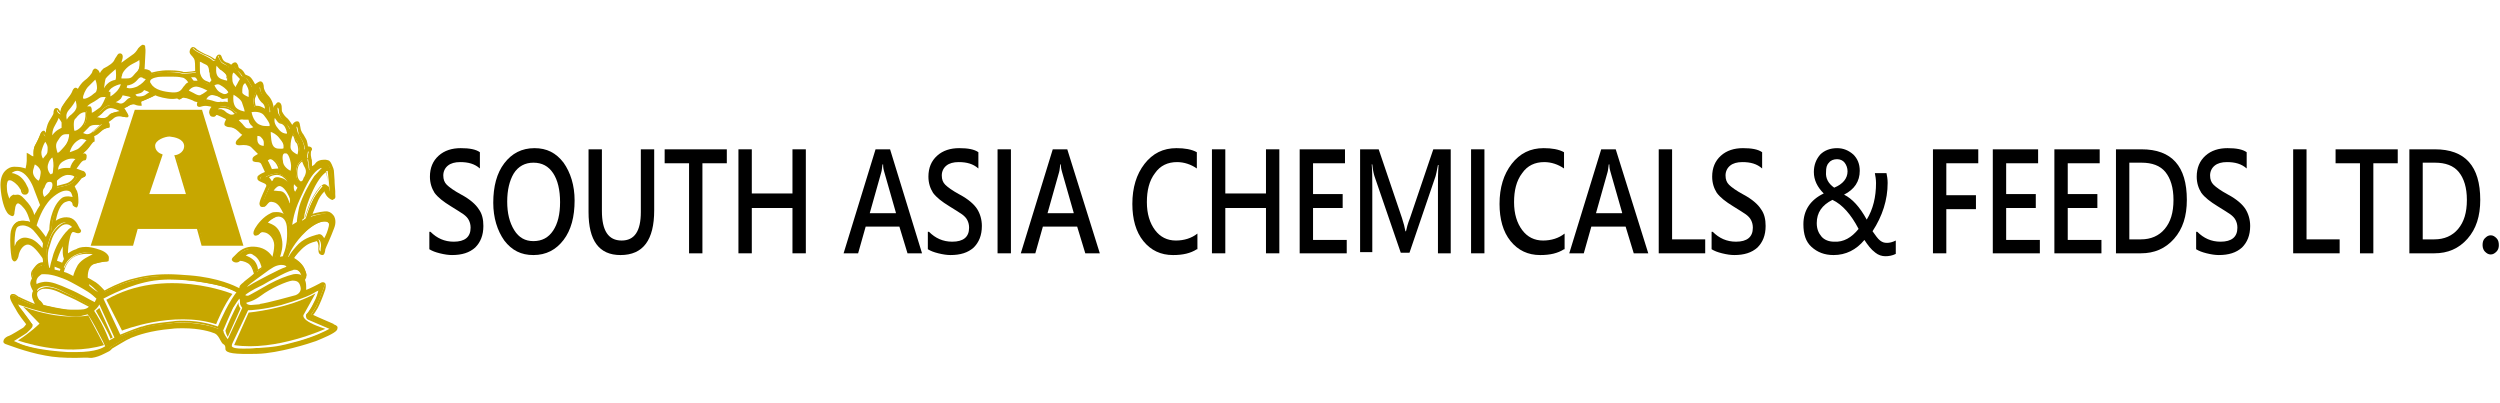 <?xml version="1.0" encoding="utf-8"?>
<!-- Generator: Adobe Illustrator 28.0.0, SVG Export Plug-In . SVG Version: 6.00 Build 0)  -->
<svg version="1.1" id="_圖層_2" xmlns="http://www.w3.org/2000/svg" xmlns:xlink="http://www.w3.org/1999/xlink" x="0px" y="0px"
	 viewBox="0 0 430.3 69.3" style="enable-background:new 0 0 430.3 69.3;" xml:space="preserve">
<style type="text/css">
	.st0{fill-rule:evenodd;clip-rule:evenodd;fill:#C7A700;}
	.st1{fill:#C7A700;}
</style>
<g>
	<g>
		<g>
			<path d="M74.1,39.9c1.1,1.1,2.4,1.7,4,1.7c1.9,0,2.9-0.8,2.9-2.4c0-0.5-0.1-0.9-0.3-1.3c-0.2-0.4-0.5-0.7-0.9-1
				c-0.4-0.3-1.1-0.7-2.2-1.4c-1.3-0.8-2.2-1.5-2.8-2.3c-0.5-0.8-0.8-1.7-0.8-2.8c0-1.5,0.5-2.7,1.5-3.6c1-0.9,2.3-1.3,3.8-1.3
				c1.5,0,2.6,0.2,3.3,0.7v2.8c-0.9-0.8-2-1.1-3.4-1.1c-0.9,0-1.6,0.2-2.1,0.6c-0.5,0.4-0.8,1-0.8,1.7c0,0.7,0.2,1.2,0.6,1.6
				c0.4,0.4,1.2,1,2.5,1.7c1.5,0.8,2.5,1.7,3,2.5c0.6,0.8,0.8,1.8,0.8,2.9c0,1.6-0.5,2.8-1.4,3.7c-1,0.9-2.3,1.3-4,1.3
				c-0.6,0-1.3-0.1-2.1-0.3c-0.8-0.2-1.3-0.4-1.8-0.7V39.9z"/>
			<path d="M84.9,34.9c0-2.8,0.6-5.1,1.9-6.8c1.3-1.7,3-2.6,5.2-2.6c2.1,0,3.7,0.8,5,2.5c1.2,1.7,1.9,3.9,1.9,6.5
				c0,2.8-0.6,5.1-1.9,6.8c-1.3,1.7-3,2.6-5.2,2.6c-2.1,0-3.7-0.8-5-2.5C85.6,39.7,84.9,37.5,84.9,34.9z M87.3,34.7
				c0,2,0.4,3.6,1.2,4.9c0.8,1.3,1.9,1.9,3.3,1.9c1.5,0,2.6-0.6,3.4-1.8c0.8-1.2,1.2-2.8,1.2-4.9c0-2.1-0.4-3.8-1.2-5
				c-0.8-1.2-1.9-1.8-3.4-1.8c-1.4,0-2.6,0.6-3.4,1.9C87.7,31.1,87.3,32.7,87.3,34.7z"/>
			<path d="M112.6,36.2c0,5.1-1.9,7.7-5.8,7.7c-3.7,0-5.5-2.5-5.5-7.4V25.7h2.3v10.6c0,3.4,1.1,5.1,3.4,5.1c2.2,0,3.3-1.6,3.3-4.9
				V25.7h2.3V36.2z"/>
			<path d="M125.1,28.1h-4.2v15.5h-2.3V28.1h-4.2v-2.4h10.7V28.1z"/>
			<path d="M138.7,43.6h-2.3v-7.8h-7v7.8h-2.3V25.7h2.3v7.6h7v-7.6h2.3V43.6z"/>
			<path d="M158.7,43.6h-2.5l-1.4-4.6H149l-1.3,4.6h-2.5l5.5-17.9h2.5L158.7,43.6z M154.2,36.6l-2-7c-0.1-0.3-0.2-0.7-0.2-1.3h-0.1
				c-0.1,0.5-0.1,1-0.2,1.3l-2,7.1H154.2z"/>
			<path d="M159.9,39.9c1.1,1.1,2.4,1.7,4,1.7c1.9,0,2.9-0.8,2.9-2.4c0-0.5-0.1-0.9-0.3-1.3c-0.2-0.4-0.5-0.7-0.9-1
				c-0.4-0.3-1.1-0.7-2.2-1.4c-1.3-0.8-2.2-1.5-2.8-2.3c-0.5-0.8-0.8-1.7-0.8-2.8c0-1.5,0.5-2.7,1.5-3.6c1-0.9,2.3-1.3,3.8-1.3
				c1.5,0,2.6,0.2,3.3,0.7v2.8c-0.9-0.8-2-1.1-3.4-1.1c-0.9,0-1.6,0.2-2.1,0.6c-0.5,0.4-0.8,1-0.8,1.7c0,0.7,0.2,1.2,0.6,1.6
				s1.2,1,2.5,1.7c1.5,0.8,2.5,1.7,3,2.5s0.8,1.8,0.8,2.9c0,1.6-0.5,2.8-1.4,3.7c-1,0.9-2.3,1.3-4,1.3c-0.6,0-1.3-0.1-2.1-0.3
				c-0.8-0.2-1.3-0.4-1.8-0.7V39.9z"/>
			<path d="M174,28L174,28v13.3v0v2.3h-2.3v-2.3v0V28v0v-2.3h2.3V28z"/>
			<path d="M189.3,43.6h-2.5l-1.4-4.6h-5.9l-1.3,4.6h-2.5l5.5-17.9h2.5L189.3,43.6z M184.8,36.6l-2-7c-0.1-0.3-0.2-0.7-0.2-1.3h-0.1
				c-0.1,0.5-0.1,1-0.2,1.3l-2,7.1H184.8z"/>
			<path d="M206,42.9c-1.1,0.7-2.4,1-4.1,1c-2.1,0-3.8-0.8-5.1-2.4c-1.3-1.6-1.9-3.8-1.9-6.4c0-2.8,0.7-5.1,2.1-6.9
				c1.4-1.8,3.2-2.7,5.5-2.7c1.4,0,2.6,0.2,3.5,0.7v2.8c-1-0.7-2.2-1.1-3.4-1.1c-1.6,0-2.9,0.6-3.8,1.9c-1,1.3-1.4,3-1.4,5
				c0,2,0.5,3.6,1.4,4.8c0.9,1.2,2.1,1.8,3.6,1.8c1.4,0,2.7-0.4,3.7-1.2V42.9z"/>
			<path d="M220.2,43.6h-2.3v-7.8h-7v7.8h-2.3V25.7h2.3v7.6h7v-7.6h2.3V43.6z"/>
			<path d="M231.8,43.6h-8.1V25.7h7.8v2.4h-5.5v5.3h5.1v2.4h-5.1v5.5h5.8V43.6z"/>
			<path d="M247.5,43.6V32c0-1,0-2.2,0.1-3.6h-0.1c-0.2,1-0.3,1.6-0.4,1.9l-4.5,13.2h-1.5l-4.5-13.1c-0.1-0.3-0.3-1-0.4-2.1h-0.1
				c0.1,1.1,0.1,2.4,0.1,3.9v11.2h-2.1V25.7h3.2l4,11.8c0.3,0.9,0.5,1.7,0.6,2.3h0.1c0.1-0.5,0.3-1.3,0.7-2.3l4-11.8h3v17.9H247.5z"
				/>
			<path d="M255.5,28L255.5,28v13.3v0v2.3h-2.3v-2.3v0V28v0v-2.3h2.3V28z"/>
			<path d="M269.2,42.9c-1.1,0.7-2.4,1-4.1,1c-2.1,0-3.8-0.8-5.1-2.4c-1.3-1.6-1.9-3.8-1.9-6.4c0-2.8,0.7-5.1,2.1-6.9
				s3.2-2.7,5.5-2.7c1.4,0,2.6,0.2,3.5,0.7v2.8c-1-0.7-2.2-1.1-3.4-1.1c-1.6,0-2.9,0.6-3.8,1.9c-1,1.3-1.4,3-1.4,5
				c0,2,0.5,3.6,1.4,4.8c0.9,1.2,2.1,1.8,3.6,1.8c1.4,0,2.7-0.4,3.7-1.2V42.9z"/>
			<path d="M283.7,43.6h-2.5l-1.4-4.6h-5.9l-1.3,4.6h-2.5l5.5-17.9h2.5L283.7,43.6z M279.2,36.6l-2-7c-0.1-0.3-0.2-0.7-0.2-1.3h-0.1
				c-0.1,0.5-0.1,1-0.2,1.3l-2,7.1H279.2z"/>
			<path d="M293.5,43.6h-8V25.7h2.3v15.5h5.7V43.6z"/>
			<path d="M294.8,39.9c1.1,1.1,2.4,1.7,4,1.7c1.9,0,2.9-0.8,2.9-2.4c0-0.5-0.1-0.9-0.3-1.3c-0.2-0.4-0.5-0.7-0.9-1
				c-0.4-0.3-1.1-0.7-2.2-1.4c-1.3-0.8-2.2-1.5-2.8-2.3c-0.5-0.8-0.8-1.7-0.8-2.8c0-1.5,0.5-2.7,1.5-3.6c1-0.9,2.3-1.3,3.8-1.3
				c1.5,0,2.6,0.2,3.3,0.7v2.8c-0.9-0.8-2-1.1-3.4-1.1c-0.9,0-1.6,0.2-2.1,0.6c-0.5,0.4-0.8,1-0.8,1.7c0,0.7,0.2,1.2,0.6,1.6
				c0.4,0.4,1.2,1,2.5,1.7c1.5,0.8,2.5,1.7,3,2.5c0.6,0.8,0.8,1.8,0.8,2.9c0,1.6-0.5,2.8-1.4,3.7c-1,0.9-2.3,1.3-4,1.3
				c-0.6,0-1.3-0.1-2.1-0.3c-0.8-0.2-1.3-0.4-1.8-0.7V39.9z"/>
			<path d="M320.9,41.3c-1.4,1.7-3.2,2.6-5.3,2.6c-1.6,0-2.8-0.5-3.8-1.4s-1.4-2.2-1.4-3.9c0-2.4,1.2-4.2,3.5-5.3
				c-1.1-1.1-1.7-2.3-1.7-3.7c0-1.2,0.4-2.2,1.1-3c0.7-0.7,1.7-1.1,2.9-1.1c1.1,0,2,0.4,2.8,1.1c0.7,0.7,1.1,1.6,1.1,2.8
				c0,1.8-0.9,3.2-2.7,4.1c1.4,0.7,2.7,2.1,3.9,4.3c1.1-1.8,1.6-3.9,1.6-6.3c0-0.6-0.1-1.2-0.2-1.7h2c0.1,0.5,0.2,1,0.2,1.7
				c0,2.9-0.9,5.7-2.6,8.3c0.5,0.7,0.9,1.3,1.3,1.6c0.4,0.3,0.7,0.4,1.2,0.4c0.4,0,0.9-0.1,1.5-0.4v2.3c-0.6,0.3-1.2,0.4-1.8,0.4
				c-0.6,0-1.2-0.2-1.7-0.6C322,42.9,321.5,42.2,320.9,41.3z M319.9,39.4c-1.3-2.5-2.8-4.2-4.5-5c-1.8,0.9-2.7,2.2-2.7,4
				c0,1,0.3,1.7,0.8,2.3c0.5,0.6,1.3,0.9,2.2,0.9C317.3,41.7,318.7,40.9,319.9,39.4z M315.7,32.3c1.5-0.6,2.3-1.6,2.3-2.8
				c0-0.6-0.2-1.1-0.5-1.5c-0.3-0.4-0.8-0.6-1.3-0.6c-0.6,0-1.1,0.2-1.4,0.6c-0.4,0.4-0.5,0.9-0.5,1.6
				C314.2,30.7,314.7,31.6,315.7,32.3z"/>
			<path d="M340.6,28.1H335v5.5h5.1V36H335v7.6h-2.3V25.7h7.8V28.1z"/>
			<path d="M351.1,43.6H343V25.7h7.8v2.4h-5.5v5.3h5.1v2.4h-5.1v5.5h5.8V43.6z"/>
			<path d="M361.7,43.6h-8.1V25.7h7.8v2.4h-5.5v5.3h5.1v2.4h-5.1v5.5h5.8V43.6z"/>
			<path d="M364.2,43.6V25.7h4.4c5.2,0,7.8,2.9,7.8,8.7c0,2.8-0.7,5-2.2,6.7c-1.5,1.7-3.4,2.5-5.7,2.5H364.2z M366.5,28.1v13.1h2
				c1.7,0,3.1-0.6,4.1-1.8c1-1.2,1.5-2.8,1.5-5c0-2.1-0.5-3.7-1.4-4.8c-0.9-1.1-2.3-1.6-4.1-1.6H366.5z"/>
			<path d="M378.2,39.9c1.1,1.1,2.4,1.7,4,1.7c1.9,0,2.9-0.8,2.9-2.4c0-0.5-0.1-0.9-0.3-1.3c-0.2-0.4-0.5-0.7-0.9-1
				c-0.4-0.3-1.1-0.7-2.2-1.4c-1.3-0.8-2.2-1.5-2.8-2.3c-0.5-0.8-0.8-1.7-0.8-2.8c0-1.5,0.5-2.7,1.5-3.6c1-0.9,2.3-1.3,3.8-1.3
				c1.5,0,2.6,0.2,3.3,0.7v2.8c-0.9-0.8-2-1.1-3.4-1.1c-0.9,0-1.6,0.2-2.1,0.6c-0.5,0.4-0.8,1-0.8,1.7c0,0.7,0.2,1.2,0.6,1.6
				s1.2,1,2.5,1.7c1.5,0.8,2.5,1.7,3,2.5s0.8,1.8,0.8,2.9c0,1.6-0.5,2.8-1.4,3.7c-1,0.9-2.3,1.3-4,1.3c-0.6,0-1.3-0.1-2.1-0.3
				c-0.8-0.2-1.3-0.4-1.8-0.7V39.9z"/>
			<path d="M402.7,43.6h-8V25.7h2.3v15.5h5.7V43.6z"/>
			<path d="M412.7,28.1h-4.2v15.5h-2.3V28.1H402v-2.4h10.7V28.1z"/>
			<path d="M414.7,43.6V25.7h4.4c5.2,0,7.8,2.9,7.8,8.7c0,2.8-0.7,5-2.2,6.7c-1.5,1.7-3.4,2.5-5.7,2.5H414.7z M417,28.1v13.1h2
				c1.7,0,3.1-0.6,4.1-1.8c1-1.2,1.5-2.8,1.5-5c0-2.1-0.5-3.7-1.4-4.8c-0.9-1.1-2.3-1.6-4.1-1.6H417z"/>
			<path d="M427.3,42.2c0-0.5,0.1-0.9,0.4-1.2c0.3-0.3,0.6-0.5,1-0.5c0.4,0,0.7,0.2,1,0.5c0.3,0.3,0.4,0.7,0.4,1.2
				c0,0.4-0.1,0.8-0.4,1.1s-0.6,0.5-1,0.5c-0.4,0-0.7-0.2-1-0.5C427.5,43.1,427.3,42.7,427.3,42.2z"/>
		</g>
	</g>
	<g>
		<g>
			<path class="st0" d="M15.9,42.1l7.5-23h11.3l7,23h-6.7l-0.8-2.9H23.6l-0.8,2.9H15.9L15.9,42.1z M25.4,33.6h6.9l-2-6.7
				c0,0,1.7-0.3,1.6-1.8c-0.1-1.5-2-1.7-2.7-1.8c-0.8-0.1-2.7,0.6-2.7,1.8c0,1.2,1.2,1.6,1.2,1.6L25.4,33.6L25.4,33.6z M32.6,14.4
				c0,0-0.3-0.1-0.8,0.6c-0.5,0.7-0.8,1.2-2.3,1.2c-1.5-0.1-3.1-0.4-3.7-1.6c-0.6-1.1,0.9-1.5,2.1-1.5c1.2,0,3-0.2,3.7,0.2
				C32.4,13.6,32.6,14.4,32.6,14.4L32.6,14.4z M34.3,14.1c0,0-0.3-1.1-0.8-1c-0.5,0-1,0-0.7,0.5c0.3,0.5,0.3,0.6,0.8,0.6
				C34.1,14.1,34.3,14.1,34.3,14.1L34.3,14.1z M32.1,15.7c0,0,0.2,0.1,1,0.5c0.8,0.4,1.1,0.5,1.5,0.3c0.5-0.2,1.4-0.9,1.4-0.9
				s-1-0.8-2.3-0.9C32.6,14.7,32.1,15.7,32.1,15.7L32.1,15.7z M34.2,10.3c0.3,0.3,1.3,0.5,1.7,0.9c0.4,0.4,0.4,1.2,0.5,1.7
				c0.1,0.5,0.4,1.1,0.4,1.1l-0.5,0.7c0,0,0-0.1-0.8-0.4c-0.8-0.4-1.1-1.3-1.1-1.8C34.2,11.8,34.2,10.3,34.2,10.3L34.2,10.3z
				 M37.3,10.9c0,0,0.1,0.4,0.7,1c0.7,0.6,1.2,0.9,1.2,1.7c0,0.8-0.2,0.6-0.9,0.4c-0.8-0.2-1.4-0.7-1.4-1.8C37,11,37.3,11,37.3,10.9
				L37.3,10.9z M36.7,14.6c0.3,0.4,0.5,1.1,1.3,1.5c0.8,0.4,1.4,0.1,1.5-0.3c0.1-0.4-0.6-1-1.4-1.4C37.3,14,36.7,14.6,36.7,14.6
				L36.7,14.6z M40.7,15.5c0,0-0.9-0.8-0.9-1.8c-0.1-1,0.2-1.5,0.5-1.4c0.3,0.1,1.2,1.3,1.2,1.3s-0.4,0.8-0.5,1
				C40.8,14.8,40.8,15.2,40.7,15.5L40.7,15.5z M35.2,17.4c0,0,0.5-1.4,1.6-1.1c1.2,0.3,1.3,0.7,1.7,0.6c0.5-0.1,0.8-0.2,0.8-0.2
				s-0.1,0.6,0,0.9c0.1,0.3,0.1,0.4,0.1,0.4s-0.5-0.3-0.9-0.3c-0.5,0-0.7,0.3-1.7-0.1C35.8,17.4,35.7,17.3,35.2,17.4L35.2,17.4z
				 M37.1,19.1c0,0,0.5-0.1,1,0c0.5,0.1,0.8,0.5,1.5,0.8c0.7,0.3,1.2-0.4,1.2-0.4s-0.1-0.1-0.5-0.4c-0.4-0.3-1.1-0.8-2-0.8
				C37.3,18.4,37.1,19.1,37.1,19.1L37.1,19.1z M40.1,16c-0.1,0.4-0.3,1.8,0.4,2.6c0.8,0.8,1.9,0.7,1.9,0.7s-0.1-0.8-0.4-1.7
				C41.6,16.8,40.1,16,40.1,16L40.1,16z M42.2,14c-0.8,0.4-0.7,1.3-0.7,1.9c0,0.6,1.5,1,1.5,1s0.1-0.7,0-1.4
				C42.9,14.7,42.2,14,42.2,14L42.2,14z M40.8,20.8c0,0,0.3,0.1,0.7,0.7c0.5,0.6,0.7,0.8,1.2,0.9c0.5,0.1,1.1-0.4,1.1-0.4
				s-0.3-0.3-0.7-0.7c-0.3-0.4-0.3-0.8-0.3-0.8s0.1-0.1-0.9-0.1C41.1,20.3,40.8,20.8,40.8,20.8L40.8,20.8z M43.8,18.4
				c0,0-0.3-1-0.1-1.6c0.2-0.6,0.5-1.2,0.5-1.2s0.3,1.3,0.9,1.9c0.6,0.5,0.7,1.2,0.7,1.3c0,0.2,0,0.3,0,0.3s-0.5-0.4-1-0.6
				C44.3,18.4,43.8,18.4,43.8,18.4L43.8,18.4z M43.1,19.1c0,0,1.8-0.3,2.5,0.6c0.7,0.9,1,1.4,1,1.7c0.1,0.3,0.1,0.5,0.1,0.5
				s-1,0.2-1.9-0.2C43.9,21.4,43.2,20.3,43.1,19.1L43.1,19.1z M44.2,23.2c0,0,0.6-0.2,1.1,0.4c0.5,0.6,0.5,1.1,0.4,1.3
				c-0.1,0.3-0.1,0.4-0.1,0.4s-0.8,0-1.2-0.5C44,24.3,44.1,23.7,44.2,23.2L44.2,23.2z M46.4,22.5c0,0,1.1,0.3,1.8,1.2
				c0.7,0.9,0.7,1.2,0.7,1.5c0.1,0.3,0.2,0.6-0.6,0.6c-0.8,0-1.7,0-1.9-1.7C46.2,22.5,46.4,22.5,46.4,22.5L46.4,22.5z M47.3,19.8
				c-0.4,0.8-0.4,1.7,0.6,2.7c0.9,1,1.7,0.7,1.7,0.7s0-0.4-0.1-0.6c-0.1-0.2-0.3-1.2-1-1.4C47.8,21,47.3,19.8,47.3,19.8L47.3,19.8z
				 M51.3,26.8c0,0-1.5-0.4-1.5-1.5c0-1.1,0.4-2.3,0.6-2.3c0.2,0,0.4,1.1,0.7,1.3c0.3,0.2,0.5,1.3,0.4,1.7
				C51.4,26.5,51.3,26.8,51.3,26.8L51.3,26.8z M50.1,29.7c0.2-0.2,0.2-0.9,0.2-1.2c0-0.3-0.2-2-1-2.3c-0.7-0.2-0.9,0.2-0.8,1.4
				C48.5,28.9,50.1,29.7,50.1,29.7L50.1,29.7z M48.3,29.3c0,0-0.3-1.2-1-1.7c-0.7-0.6-1-0.3-1.3-0.1c-0.2,0.2,0.1,0.4,0.2,0.6
				c0.1,0.2,0.6,1.3,0.6,1.3S47.8,29.2,48.3,29.3L48.3,29.3z M45.7,30.5c0,0,0.8-0.6,1.9-0.6c1,0,1.9,1,2,1.3c0.2,0.3,0.2,0.7,0,0.6
				c-0.2-0.1-0.4-0.8-1.4-1c-1-0.2-1,0.1-1.4,0.5c-0.3,0.4-0.3,0.2-0.3,0.2S46.2,30.6,45.7,30.5L45.7,30.5z M52.2,27.5
				c0,0-1,0.3-1.2,1.7c-0.2,1.4,0.3,1.8,0.5,2c0.2,0.2,0.7,0.1,0.9-0.5c0.2-0.5,0.6-1.1,0.3-2C52.2,27.9,52.1,27.5,52.2,27.5
				L52.2,27.5z M46.8,33c0,0,0.6,0,1.5,0.2c0.9,0.1,1.2,1.6,1.5,2.2c0.3,0.6,0.3-0.8,0.3-1.2c-0.1-0.4-0.8-1.9-1.6-2.3
				C47.6,31.5,46.8,33,46.8,33L46.8,33z M50.5,31.2l0.9,1l-0.6,1.2C50.8,33.4,49.9,32.6,50.5,31.2L50.5,31.2z M50.1,39.1
				c0,0,0-1.8,1.4-4.9c1.3-3,2.2-4.3,3.1-5.1c0.9-0.7,1.3-0.4,1.3-0.4s-0.9,0.9-1.5,1.8c-0.7,0.9-2.1,3.4-2.5,5.2
				c-0.5,1.8-0.4,2.7-0.4,2.7L50.1,39.1L50.1,39.1z M52,38c0,0,0.2-2.2,1.7-5.3c1.5-3.1,2.7-3.3,2.7-3.3l0.4,3.8c0,0-0.8-1.7-1.4-1
				c-0.6,0.7-1.5,1.9-2.2,3.7c-0.6,1.8-0.6,1.7-0.6,1.7L52,38L52,38z M49.4,44.4l0.5,0.1c0,0,0.3-0.6,1.3-1.9
				c1.1-1.3,2.4-1.6,3.4-1.9c1-0.3,1,1.1,1,1.1s0.8-1.2,1.1-2.6c0.4-1.4-1.6-1.7-4.2,0.7C49.9,42.2,49.4,44.4,49.4,44.4L49.4,44.4z
				 M47.9,44.5c0,0,0.8-1.6,0.5-3.3c-0.4-1.8-1.3-2.2-1.6-2.4c-0.3-0.2-0.9-0.4-0.9-0.4s0.7-0.9,1.9-1.2c1.2-0.3,2,0.7,2,2.4
				c0,1.6-0.2,3-0.5,3.7c-0.2,0.8-0.3,1.1-0.3,1.1L47.9,44.5L47.9,44.5z M41.9,44.1c0,0,0.9-1,1.8-0.5c0.9,0.5,1.4,1.5,1.4,1.9
				c0.1,0.4,0.1,0.6,0.1,0.6l-1,0.7c0,0,0.1-1-0.6-1.7C43,44.3,41.9,44.1,41.9,44.1L41.9,44.1z M41.7,50.2c0.3-0.4,1.2-0.9,1.9-1.3
				c0.7-0.4,4.8-2.6,5.6-2.8c0.7-0.2,0.3-0.8-0.8-0.7c-1.1,0.1-1.8,0.6-4.2,2.4C41.6,49.5,41.7,50.2,41.7,50.2L41.7,50.2z
				 M41.9,50.9c0.6,0.5,0.9,0.2,1.4,0c0.5-0.2,1.3-0.9,3-1.8c1.7-0.9,3-1.4,4.1-1.6c1.1-0.2,1.4,0.3,1.4,0.3s0.1-0.4,0-0.6
				c-0.1-0.3-0.6-1.1-1.7-0.8c-1.1,0.3-2.2,1-5.2,2.5C42,50.3,41.9,50.9,41.9,50.9L41.9,50.9z M42.2,51.9c0,0,1,0.1,2.7-1.2
				c1.7-1.3,4.6-2.5,5.5-2.6c0.9-0.1,1.4,0.3,1.6,1.1c0.2,0.8-0.3,1.4-1,1.7c-0.7,0.3-5.1,1.4-6.1,1.6C43.9,52.6,42.1,53,42.2,51.9
				L42.2,51.9z M42.5,53.2c0,0,2.3,0,5.8-0.9c3.5-0.9,5.2-1.8,6-2.3c0.8-0.5,0.8-0.5,0.8-0.5s-0.2,1.1-1,2.6c-0.8,1.5-1.3,2-1.3,2
				s-0.2,0.4,0.4,0.7c0.6,0.3,3.9,1.7,3.9,1.7s-1.9,1.2-5.7,2.3c-3.8,1.1-4.4,1.1-7.3,1.3c-2.9,0.2-5,0.2-4.3-1.1
				C40.5,57.6,42.5,53.4,42.5,53.2L42.5,53.2z M38.2,56.9c0,0,1.1-2.7,1.9-4c0.7-1.3,1.3-2.2,1.4-1.6c0.1,0.6,0,0.8,0.2,1.2
				c0.2,0.4,0.2,0.4,0.2,0.4l-2.6,5.6c0,0-0.1,0.4-0.6-0.3C38.4,57.6,38.4,57.1,38.2,56.9L38.2,56.9z M17.5,51.4l3.1,6.5
				c0,0,1.8-0.8,3.2-1.2c1.4-0.4,1.4-0.7,6-1.1c4.5-0.4,7.8,1,7.8,1s0.6-1.5,1.3-3c0.7-1.5,2-3.2,2-3.2s-0.4-0.3-2-0.9
				c-1.6-0.6-7.9-1.9-12.5-1.3C21.8,48.8,17.5,51.4,17.5,51.4L17.5,51.4z M17.2,52.1l2.8,6.2L18.8,59c0,0-0.7-1.7-1.5-3.3
				c-0.9-1.6-1.3-2.2-1.3-2.2S17,52.5,17.2,52.1L17.2,52.1z M3,51.9c0,0,3,1.3,6.1,1.8c3,0.4,4.3,0.6,5.3,0.3c1-0.3,1-0.3,1-0.3
				s1.1,1.6,1.9,3.3c0.8,1.7,1.2,2.6,1.2,2.6s-1,1.4-6.7,1.1c-5.7-0.3-7.9-1.3-8.5-1.5C2.7,59,2,58.7,2,58.7s1.8-1,2.7-1.8
				c0.9-0.9,0.9-1,0.9-1S4,53.6,3.4,52.9C2.9,52.3,3.1,51.9,3,51.9L3,51.9z M15.6,52.7l-2.5-1.4l-2.6-1.3c0,0-2-1.1-3.4-0.6
				c-1.6,0.6-0.6,2-0.4,2.2c0.2,0.2,0.7,0.9,0.7,0.9s3.4,0.9,5,0.9C14,53.5,15,53.6,15.6,52.7L15.6,52.7z M6.1,49.3
				c0,0,0.4-0.5,1.5-0.5c1.1-0.1,2.3,0.4,4.3,1.2c2,0.9,4.4,2.3,4.4,2.3l0.5-0.9c0,0-1-0.9-1.6-1.3c-0.6-0.4-3.1-1.8-3.6-2
				c-0.5-0.2-3.7-1.6-4.8-0.8C5.6,48.1,6.1,49.3,6.1,49.3L6.1,49.3z M6,47c0,0,0-0.7,0.7-1.1c0.7-0.4,1-0.2,1-0.2l0,0.5
				C7.8,46.3,7.2,45.9,6,47L6,47z M9.3,45.6l1.3,0.5l-0.3,0.7l-1.3-0.3C9.1,46.5,9.1,45.9,9.3,45.6L9.3,45.6z M15,48.6
				c0.8,0.2,2.4,2,2.4,2l-0.3,0.1c0,0-1.6-1.1-1.9-1.4C15,49.1,15,48.6,15,48.6L15,48.6z M10.8,47c0,0,0-1.8,1.8-2.9
				c1.8-1.1,3.9-0.5,3.9-0.3c0,0.2-2,0.5-2.9,1.9c-0.9,1.4-0.8,2.1-0.8,2.1S11.3,47.1,10.8,47L10.8,47z M11,41.5
				c-0.7,0.8-1.5,3.6-1.5,3.6s0.2,0,0.5,0.1c0.4,0.1,0.7,0.4,0.7,0.4l0.4-0.9c0,0-0.2-0.6-0.2-1.2C10.8,42.9,11,41.5,11,41.5
				L11,41.5z M8.3,46.3l0.5,0c0,0-0.2-0.2,0.6-2.6c0.8-2.4,1.9-3.4,2.3-4c0.5-0.6,0.9-0.6,0.9-0.6s0-0.2-0.3-0.5
				c-0.3-0.3-1.2-0.7-2.3,0.2c-1,1-1.3,1.7-1.8,3.4C7.7,44,8.3,46.3,8.3,46.3L8.3,46.3z M2.5,42.9c0,0-0.3-2.5,0.2-3.6
				c0.5-1.1,2.2-1,3.3,0.2c1.1,1.1,1.7,2.4,1.7,2.4l-0.2,1.3c0,0-1.3-1.7-2.2-1.9c-0.9-0.2-1.7-0.3-2.1,0.6
				C2.7,42.7,2.7,42.9,2.5,42.9L2.5,42.9z M6.1,38.8c0,0,0.7-2.9,2.7-4.8c2-1.9,3.4-1.6,3.8-0.9c0.3,0.7,0.2,1,0.2,1s-1.1-0.6-2,0.2
				c-0.9,0.8-1.3,1.8-1.6,3c-0.3,1.2-0.3,2.2-0.3,2.2L8,41.2C8,41.2,6.4,39,6.1,38.8L6.1,38.8z M1.8,35c0,0-0.1-0.8,0.7-1.2
				C3.3,33.5,3.7,34,4.6,35c0.9,1.1,1.2,2.5,1.2,2.5s0.2-0.4,0.5-1C6.6,36,7,35.3,7,35.3S6.3,33,6.1,32.6c-0.1-0.3-0.9-2.6-2.3-3.2
				c-1.4-0.6-2.2,0.6-2.2,0.6s0.6,0,1.3,0.3c0.7,0.4,1.3,1.2,1.5,1.7c0.2,0.5,0.6,1,0,1.2c-0.6,0.2-0.5-0.5-0.7-0.7
				c-0.1-0.2-0.5-1.1-1.6-1.6c-1-0.5-1.1,0.6-1.1,1.7C1.2,33.8,1.8,35,1.8,35L1.8,35z M5.9,28c0,0,1.4,0.7,1.3,1.9
				c-0.1,1.2-0.5,1.6-0.5,1.6s-1.4-0.8-1.2-2.2C5.8,27.9,5.9,28.1,5.9,28L5.9,28z M7.6,34.1c0.2,0.1,1.2-0.8,1.3-1.2
				c0.3-0.2,0.6-1.8-0.3-1.9c-0.9,0-0.8,0.5-1.2,1.4C7,33.3,7.6,34.1,7.6,34.1L7.6,34.1z M9.7,32.3c0,0,0.7-0.1,1.8-0.4
				c1.1-0.3,1.7-1.4,1.7-1.4s-0.2-0.5-1.4-0.5c-1.3,0-2.1,1.1-2.1,1.1L9.7,32.3L9.7,32.3z M9,26.8c0,0,0.4,0.6,0.3,1.9
				c-0.1,1.3-0.1,1.4-0.5,1.5c-0.4,0.1-0.4,0.1-0.4,0.1s-0.6-0.8-0.6-1.5C7.9,28,8.4,27.1,9,26.8L9,26.8z M7.3,27.7
				c0,0,0.2-0.3,0.6-0.7c0.4-0.4,0.5-0.8,0.5-1.5c0-0.7-0.7-1.4-0.7-1.4s-0.5,0.6-0.8,1.7C6.6,26.8,7.3,27.7,7.3,27.7L7.3,27.7z
				 M9.8,26.5c0,0-0.7-1.4-0.1-2.3c0.6-0.9,0.9-1.2,1.6-1.3c0.7,0,0.7,0,0.7,0s0.1,1.2-0.8,2.3C10.4,26.4,10.2,26.5,9.8,26.5
				L9.8,26.5z M11.6,26.5c0.2,0,1.1-0.2,1.7-0.6c0.6-0.3,1.9-1.9,1.9-1.9s-0.4,0-0.6-0.1c-0.2-0.1-0.6-0.5-1.7,0.4
				C11.9,25.1,11.6,26.5,11.6,26.5L11.6,26.5z M9.8,29.5c0,0-0.3-1.4,1.1-2c1.4-0.7,2.1-0.2,2.1-0.2l0.5,0.2c0,0-0.6,0.2-0.9,0.9
				c-0.3,0.6-0.3,0.9-0.3,0.9S10.7,28.9,9.8,29.5L9.8,29.5z M8.9,23.8c0,0,0.3-0.5,0.7-0.9c0.4-0.4,1.2-0.7,1.2-0.7s0-0.5,0-1
				c0-0.5-0.7-1.3-0.7-1.3s-0.1,0.2-0.9,1.6C8.5,23,8.9,23.8,8.9,23.8L8.9,23.8z M11.5,21.1c0,0-0.7-1.1,0.1-2.2
				c0.8-1.1,1.2-1.6,1.3-2c0-0.3,0.9,1,0.4,1.9C12.8,19.8,12,20,11.5,21.1L11.5,21.1z M14.9,19.1c-1.2,0-1.7,0.9-2.1,1.3
				c-0.4,0.4-0.3,1.8-0.1,2.2c0.2,0.4,1.3-0.2,1.9-1.3C15.1,20.2,14.9,19.1,14.9,19.1L14.9,19.1z M13.8,22.9
				c1.3,0.7,1.8,0.2,2.3-0.2c0.5-0.4,1.4-1.3,1.4-1.3s-0.2-0.2-0.6-0.2c-0.4,0-1.4-0.2-1.9,0.6C14.6,22.5,13.8,22.9,13.8,22.9
				L13.8,22.9z M16.5,13.3c0,0,0.5,0.9,0.4,2c-0.1,1-0.4,0.7-1,1.3c-0.6,0.5-1.7,0.9-1.8,0.4c-0.1-0.5,0.5-1.8,0.9-2.1
				C15.4,14.6,16.4,13.6,16.5,13.3L16.5,13.3z M17.6,15.9c0,0,0.1-2.1,0.4-2.5c0.3-0.4,2-1.9,2-1.9c0,0,0.4,2,0,2.3
				c-0.3,0.3-0.7,0.1-1.5,0.8C17.8,15.3,17.9,16.1,17.6,15.9L17.6,15.9z M14.5,18.6c0,0,0.5,0,0.9,0c0.4,0,0.1,0.7,0.2,1
				c0.1,0.3,1-0.2,1.7-0.9c0.7-0.7,1.1-2.1,1.1-2.1s0.3,0-0.5,0c-0.8,0-0.7,0.1-2,0.9C14.6,18.1,14.5,18.6,14.5,18.6L14.5,18.6z
				 M21.1,14.4c0,0-0.4-0.2-1.6,0.4c-1.2,0.5-1,1.3-1,1.3h0.3v0.8c0,0,0,0.3,1.1-0.6C21.1,15.3,21.1,14.4,21.1,14.4L21.1,14.4z
				 M20.5,13.7c0,0,0.2-0.2,0.2-0.7c0-0.5,0.8-1.6,1.9-2.1c1.1-0.5,1.4-0.9,1.4-0.9s0.3,1.7-0.4,2.5c-0.7,0.9-0.9,1.2-1.9,1.3
				C20.8,13.7,20.6,13.6,20.5,13.7L20.5,13.7z M15.4,20.2l0,0.3c0,0,0.1,0,0.5-0.2c0.4-0.1,0-0.1,1.3,0c1.3,0.2,1.3-0.3,1.8-0.7
				c0.5-0.3,1.8-0.5,1.8-0.5s0.4-0.4-0.8-0.8c-1.1-0.5-1.8-0.1-2.7,0.9C16.6,20.3,15.4,20.2,15.4,20.2L15.4,20.2z M19.3,17.7
				c0,0,1.3-0.6,1.5-0.9c0.2-0.3,0.2-0.5,0.2-0.5s1.2,0.1,1.6,0.3c0.4,0.2,0.4,0.5,0.4,0.5s-0.4-0.2-0.9,0.2c-0.5,0.4-0.8,1-1.6,0.7
				C19.8,17.8,19.3,17.7,19.3,17.7L19.3,17.7z M21.7,14.5l-0.1,0.7c0,0,0.8,0.5,2.1-0.2c1.3-0.7,1.7-1.6,1.7-1.6s-0.2-0.1-0.5-0.2
				c-0.4-0.1-0.7-0.5-1.4,0.4C22.7,14.4,21.7,14.5,21.7,14.5L21.7,14.5z M24.6,15.2c0,0,0.2,0.4-0.8,0.7c-1,0.2-0.8,0.5-0.4,0.8
				c0.4,0.2,1.4,0.1,2-0.3c0.5-0.4,0.7-0.4,0.7-0.4s0-0.1-0.2-0.3C25.6,15.5,24.6,15.2,24.6,15.2L24.6,15.2z M26,12.8
				c0,0-0.1-0.2-0.5-0.5c-0.3-0.2-1-0.1-1-0.1s0.1-0.2,0.2-0.5c0.1-0.3,0.2-1.6,0.1-1.9c0-0.4,0-1.2,0.1-1.5c0.1-0.3-0.2-0.5-0.6,0
				c-0.4,0.5-0.7,1-1.4,1.5c-0.6,0.4-2.2,1.5-2.2,1.5s0-0.6,0.1-0.9c0.1-0.3,0.2-0.7-0.1-0.9c-0.3-0.1-0.4,0.3-0.8,1
				c-0.4,0.7-1.7,1.3-2,1.5c-0.4,0.2-0.7,1.1-0.7,1.1s-0.2-0.6-0.6-0.9c-0.3-0.3-0.5-0.1-0.6,0.3c-0.1,0.4-0.9,1.3-1.5,1.7
				c-0.6,0.4-1.2,1.6-1.2,1.6s0,0-0.2-0.3c-0.2-0.3-0.4,0-0.6,0.4c-0.2,0.4-0.9,1.3-1.6,2.2c-0.6,0.9-0.5,1.6-0.5,1.6
				s-0.1-0.1-0.3-0.2c-0.2-0.1-0.3-0.6-0.5-0.6c-0.2,0-0.3,0.3-0.3,0.7c0,0.4-0.5,1-1,2c-0.5,1-0.5,1.9-0.5,1.9s-0.3-0.4-0.4-0.6
				c-0.1-0.3-0.4-0.1-0.5,0.3c-0.1,0.3-0.5,1.2-0.9,1.9c-0.4,0.8-0.2,2.1-0.2,2.1s0,0-0.3,0c-0.3,0-0.8-0.4-0.8-0.4s0,0.6,0,1
				c0,0.4-0.2,1.6-0.2,1.6S4,28.7,2.5,28.8c-1.5,0.1-2.3,1.4-2.2,3.4c0.1,2,0.6,3.9,1.3,4.5c0.7,0.6,0.5,0.2,0.7-0.9
				c0.2-1.1,0.7-1.5,1.7-0.5c1,1,1.3,3,1.3,3S4.9,38,3.8,38c-1.2,0-1.7,1-1.8,2.1c-0.1,1.2,0,3,0.2,4c0.2,1,0.6,0.2,0.8-0.4
				c0.1-0.6,0.7-2.1,1.8-2c1.1,0,2.4,2,2.7,2.4c0.2,0.3,0.1,1.1,0.1,1.1s0-0.1-0.5,0c-0.5,0.1-1,0.7-1.4,1.3c-0.4,0.6,0,1.2,0,1.2
				s-0.3,0.6-0.3,0.9c0,0.3,0.5,1.3,0.5,1.3s-0.1,0.3-0.2,0.9c0,0.6,0.7,1.7,0.7,1.7s-0.4,0-0.8-0.1c-0.4-0.1-2.2-0.9-2.5-1.1
				c-0.3-0.2-0.7-0.7-1.1-0.4C1.7,51,2.2,51.8,2.8,53c0.6,1.2,1.9,2.7,1.9,2.7s-0.3,0.5-0.6,0.8c-0.4,0.3-2,1.4-2.7,1.6
				C0.7,58.4,0.7,58.9,1,59c0.4,0.1,3.6,1.5,6.8,2c3.2,0.5,6.8,0.3,7.9,0.3c1.1,0,2-0.7,2.6-0.9c0.6-0.2,0.7-0.6,0.7-0.6
				s2.3-1.5,3.1-1.7c0.7-0.2,3.1-1.3,7.3-1.7c4.2-0.4,6.9,0.5,7.6,0.8c0.7,0.3,1.1,1.4,1.5,1.8c0.4,0.3,0.4,0.5,0.4,1
				c0,0.5,1.6,0.7,5.3,0.6c3.7-0.1,8.9-1.7,10-2.2c1.2-0.4,3.2-1.3,3.6-1.8c0.3-0.5-0.4-0.7-0.6-0.8c-0.2-0.1-3.7-1.6-3.7-1.6
				s0.5-0.7,0.9-1.4c0.4-0.7,0.9-2.1,1.3-3.2c0.4-1.1-0.3-1-0.6-0.7c-0.4,0.3-2.6,1.3-2.6,1.3s0-0.2,0-0.9c0-0.7-0.2-1.1-0.2-1.1
				s0.2-0.2,0.3-0.5c0.1-0.3,0.3-0.3-0.2-1.4c-0.5-1.1-1.8-1.8-1.8-1.8s-0.1-0.4,1.4-1.8c1.5-1.4,2.4-1.3,2.7-1.5
				c0.3-0.1,0.7,0.6,0.5,1.5c-0.1,0.9,0.2,1,0.4,1c0.2,0,0.2-0.9,0.2-0.9l0.2-0.4c0,0,0.7-1.4,1.3-3c0.6-1.6-0.1-2.5-0.9-2.6
				c-0.8-0.2-2.9,0.5-2.9,0.5s0.5-1.5,1.1-2.8c0.6-1.3,1.2-1.6,1.2-1.6s0.1,0.2,0.3,0.6c0.2,0.4,0.8,0.9,1.1,0.9
				c0.3,0.1,0.2-0.4,0.1-1.2c0-0.8-0.2-2.6-0.2-3.1c0-0.6-0.1-0.9-0.4-1.4c-0.2-0.5-0.3-0.5-0.9-0.6c-0.5-0.1-1.3,0-1.7,0.5
				c-0.4,0.5-0.9,0.7-0.9,0.7s-0.1-0.3-0.1-0.8c0-0.5-0.2-0.7-0.2-1.3c-0.1-0.6,0.1-0.8,0.1-1.2c0.1-0.3-0.6-0.3-0.6-0.3
				s0-0.5-0.2-1.1c-0.2-0.6-0.8-1.4-1-1.9c-0.1-0.4-0.2-1.2-0.4-1.3c-0.3-0.1-0.6,0.3-0.7,0.6c-0.1,0.3-0.3,0.1-0.3,0.1
				s-0.4-0.9-0.8-1.2c-0.4-0.3-0.7-0.7-1-1.2c-0.3-0.4-0.1-1-0.4-1.5c-0.3-0.5-0.6,0.4-0.8,0.8c-0.1,0.4-0.4,0.3-0.4,0.3
				s0-0.1,0-0.5c0-0.4-0.2-1.2-0.8-1.9c-0.5-0.6-0.9-1.3-0.9-1.8c0-0.6-0.2-0.7-0.4-0.7c-0.2,0-0.9,0.6-0.9,0.6s-0.7-1.2-1-1.5
				c-0.3-0.3-0.8-0.4-0.8-0.4s-0.3-0.5-0.7-0.9c-0.4-0.4-0.4-0.3-0.5-0.7c-0.1-0.4-0.2-0.6-0.5-0.4c-0.4,0.1-0.3,0.6-0.3,0.6
				l-0.1,0.3c0,0,0-0.1-0.1-0.4c-0.1-0.3-0.6-0.4-1.1-0.7c-0.5-0.3-0.6-1.2-0.9-1.2c-0.2,0-0.3,0.3-0.3,0.5c0,0.3-0.4,0.3-0.4,0.3
				s-0.2-0.3-1.2-0.8c-1-0.5-1.5-0.7-1.9-1c-0.4-0.3-0.6-0.6-0.8,0c-0.2,0.6,0.5,0.9,0.7,1.4c0.2,0.5,0.2,2.4,0.2,2.4s0,0-0.8,0.1
				c-0.8,0.1-1.5,0.1-1.5,0.1s-0.6-0.3-2.6-0.3C27,12.3,26,12.8,26,12.8L26,12.8z M26.8,16.3c-0.5,0.4-2.6,1.2-2.6,1.2l0.1,0.6
				c0,0-0.4,0-0.8-0.2c-0.4-0.1-0.9,0-1.3,0.3c-0.4,0.3-0.9,0.4-0.9,0.4s0.5,0.8,0.7,1.3c0.3,0.4-0.2,0.3-0.8,0.2
				c-0.6-0.1-1.2-0.2-1.8,0.4c-0.6,0.5-1.1,0.7-1.1,0.7l0.3,0.2c0,0,0.2,0.1,0.3,0.4c0,0.3-0.3,0.1-0.9,0.4c-0.6,0.3-1,0.9-1.5,1.1
				c-0.4,0.2-0.7,0.4-0.7,0.4l0.4,0.2c0,0,0.2,0.5,0,0.5c-0.2,0-0.4,0.4-0.9,1c-0.5,0.7-1.5,1.4-1.5,1.4s0.4,0,0.8,0.1
				c0.4,0,0.3,0.7,0,0.7c-0.4,0-0.6,0.3-0.9,0.7c-0.3,0.4-0.8,1.1-0.8,1.1l0.6,0.1l0.8,0.3c0,0,0.4,0,0.4,0.4c0,0.4-0.5,0.1-0.9,0.8
				c-0.5,0.7-1.1,1.2-1.1,1.2s0.2,0.4,0.4,0.8c0.3,0.4,0.4,0.9,0.3,2.1c0,1.1-0.6,0.4-0.6,0.4S12.5,34,11,34.7c-1.5,0.7-1.8,4-1.8,4
				s0.7-1.1,2.2-1c1.5,0,1.9,1.6,2.2,2c0.3,0.4,0,0.6-0.7,0.3c-0.7-0.3-1,0.4-1.2,1.4c-0.3,0.9-0.3,3-0.3,3s0.9-0.7,1.4-0.8
				c0.5-0.1,1.1-0.9,3.7-0.3c2.6,0.7,1.9,1.7,1.9,1.7s-0.6,0-2.2,0.4c-1.6,0.4-1.3,2.6-1.3,2.6s0.8,0.3,1.5,0.8
				c0.7,0.5,1.5,1.5,1.5,1.5s2.1-1.2,4.5-1.9c2.4-0.7,4.7-1.2,10.3-0.8c5.6,0.4,8.6,2.2,8.6,2.2s0.1-0.1,0.1-0.4
				c0-0.3,0.3-0.4,0.8-0.9c0.6-0.5,1.7-1.3,1.7-1.3s-0.3-1.1-0.7-1.7c-0.4-0.6-1.8-0.9-2-0.7c-0.2,0.2-0.6,0.3-0.9,0.1
				c-0.3-0.2,0.3-0.6,0.6-0.9c0.3-0.3,1.4-1.5,3.4-1.2c2,0.3,2.9,2,2.9,2s0.4-1.3,0.4-2.5c0-1.2-0.9-2.3-1.9-2.4
				c-0.9-0.1-0.9,0.3-1.3,0.5c-0.4,0.2-0.4-0.2-0.1-0.9c0.3-0.7,1.4-1.9,2.6-2.5c1.2-0.6,2.5,0.3,2.5,0.3s0-0.3-0.2-0.7
				c-0.2-0.4-0.7-1.7-1.8-1.9c-1.1-0.2-1.2,0.3-1.6,0.7c-0.4,0.4-0.7,0.1-0.6-0.4c0.1-0.6,1-2.4,1-2.4s0.3-0.4,0.1-0.7
				c-0.2-0.3-0.5-0.4-1-0.6c-0.5-0.2-0.6-0.5-0.4-0.8C45,30,46,29.7,46,29.7s-0.5-1.1-0.7-1.5c-0.2-0.4-0.6-0.5-1-0.5
				c-0.4,0-0.6-0.1-0.5-0.4c0.2-0.3,1-0.7,1-0.7s-0.9-1-1.4-1.4c-0.5-0.4-1.2-0.4-2.1-0.3c-0.9,0.1-0.3-0.5-0.3-0.5l1.1-1.1
				c0,0-0.4-0.2-0.9-0.7c-0.5-0.5-1-0.7-1.5-0.8c-0.5,0-0.9-0.1-0.7-0.6c0.2-0.5,0.3-0.7,0.3-0.7s-1.2-0.7-1.8-0.8
				c-0.6-0.1-0.2,0.3-0.7,0.3c-0.5,0-0.4-0.2-0.5-0.7c0-0.4,0.6-1.1,0.6-1.1s-0.2,0-0.7-0.1c-0.6-0.2-1-0.1-1.4,0
				c-0.3,0.1-0.6,0.1-0.6-0.2c0-0.3,0.3-0.5,0.3-0.5s-0.2,0-0.7-0.1c-0.5-0.2-0.9-0.4-1.6-0.5c-0.7-0.1-0.7-0.1-1.1,0.2
				c-0.4,0.3-0.4-0.1-0.4-0.1s0,0-0.9,0.1C28.8,16.9,26.8,16.3,26.8,16.3z"/>
			<path class="st1" d="M13,61.6c-2,0-3.7-0.1-5.2-0.4c-3.4-0.6-6.8-2-6.9-2c-0.2-0.1-0.4-0.3-0.3-0.5c0-0.3,0.3-0.6,0.7-0.8
				C2,57.7,3.6,56.6,4,56.4c0.2-0.2,0.4-0.4,0.5-0.6c-0.3-0.4-1.3-1.6-1.8-2.6l-0.3-0.5c-0.6-1-0.9-1.7-0.5-2
				c0.1-0.1,0.2-0.1,0.4-0.1c0.3,0,0.5,0.2,0.8,0.4c0.1,0.1,0.1,0.1,0.2,0.1c0.3,0.2,2,0.9,2.4,1.1c0.1,0,0.2,0.1,0.3,0.1
				c-0.2-0.4-0.5-1-0.5-1.4c0-0.4,0.1-0.7,0.2-0.8c-0.2-0.3-0.5-1-0.5-1.3c0-0.3,0.2-0.7,0.3-0.9c-0.1-0.2-0.3-0.8,0-1.3
				c0.4-0.6,0.9-1.3,1.5-1.4c0.2,0,0.3,0,0.4,0c0-0.3,0-0.6-0.1-0.8c-0.7-1-1.7-2.3-2.5-2.3l0,0c-0.9,0-1.5,1.2-1.6,1.9
				c0,0.2-0.3,1-0.7,1c-0.3,0-0.5-0.5-0.5-0.6c-0.2-1-0.3-2.9-0.2-4.1c0.1-1.4,0.9-2.3,2-2.3l0.1,0c0.6,0,1,0.1,1.3,0.2
				c-0.2-0.6-0.5-1.8-1.2-2.5C3.5,35.1,3.2,35,3.1,35c-0.3,0-0.5,0.6-0.5,0.9c0,0.2-0.1,0.4-0.1,0.6c0,0.4-0.1,0.7-0.4,0.7
				c-0.1,0-0.3-0.1-0.6-0.3c-0.8-0.7-1.3-2.9-1.4-4.6c-0.1-1.3,0.2-2.3,0.8-2.9c0.4-0.4,0.9-0.7,1.6-0.7c1,0,1.6,0.2,1.9,0.3
				c0.1-0.4,0.2-1,0.2-1.3c0-0.4,0-0.9,0-0.9l0-0.5L5,26.5c0.2,0.1,0.5,0.4,0.7,0.4l0.1,0c0-0.4-0.1-1.4,0.3-2
				c0.4-0.7,0.8-1.6,0.9-1.9c0.1-0.3,0.3-0.5,0.5-0.5c0.1,0,0.2,0,0.3,0.2c0,0.1,0.1,0.1,0.1,0.2C7.9,22.5,8,22,8.2,21.4
				c0.2-0.5,0.4-0.8,0.6-1.1c0.2-0.4,0.4-0.6,0.4-0.8c0-0.4,0.1-0.9,0.5-0.9l0.1,0c0.2,0,0.4,0.3,0.5,0.5c0,0.1,0.1,0.1,0.1,0.2
				c0-0.3,0.1-0.8,0.5-1.3c0.1-0.2,0.3-0.4,0.4-0.6c0.5-0.6,1-1.3,1.1-1.6c0.1-0.3,0.3-0.7,0.6-0.7c0.1,0,0.2,0,0.4,0.2c0,0,0,0,0,0
				c0.2-0.4,0.7-1.1,1.1-1.4c0.6-0.4,1.4-1.3,1.4-1.6c0-0.1,0.2-0.5,0.5-0.5c0.1,0,0.3,0.1,0.4,0.2c0.2,0.1,0.3,0.4,0.4,0.6
				c0.1-0.3,0.4-0.6,0.6-0.8c1-0.5,1.7-1,1.9-1.5c0.1-0.2,0.2-0.4,0.3-0.5c0.2-0.3,0.3-0.6,0.6-0.6c0.1,0,0.1,0,0.2,0
				c0.2,0.1,0.5,0.3,0.2,1.2c0,0.1-0.1,0.2-0.1,0.4c0.5-0.4,1.4-1,1.8-1.3c0.5-0.3,0.8-0.7,1.1-1.2l0.2-0.2c0.3-0.3,0.5-0.4,0.6-0.4
				c0.1,0,0.2,0.1,0.3,0.1c0.1,0.1,0.1,0.3,0.1,0.4C25.1,8.6,25,9.4,25,9.7c0,0.4-0.1,1.6-0.1,2c0,0.1,0,0.2-0.1,0.2c0,0,0,0,0.1,0
				c0.3,0,0.6,0.1,0.8,0.2c0.2,0.1,0.3,0.3,0.4,0.4c0.4-0.1,1.4-0.4,2.9-0.4c1.7,0,2.4,0.2,2.6,0.3c0.2,0,0.7,0,1.4-0.1l0.6-0.1
				c0-0.7,0-1.8-0.2-2.1c-0.1-0.1-0.2-0.3-0.3-0.4c-0.3-0.3-0.6-0.6-0.4-1.1c0-0.1,0.2-0.5,0.5-0.5c0.2,0,0.4,0.1,0.6,0.3l0.1,0.1
				c0.3,0.2,0.6,0.4,1.2,0.7c0.2,0.1,0.4,0.2,0.7,0.3c0.7,0.3,1,0.6,1.2,0.7c0.1,0,0.2-0.1,0.2-0.1c0-0.2,0.1-0.7,0.5-0.7l0.1,0
				c0.2,0,0.3,0.2,0.4,0.5c0.1,0.3,0.3,0.6,0.5,0.7c0.2,0.1,0.3,0.2,0.5,0.2c0.2,0.1,0.5,0.2,0.6,0.4c0.1-0.2,0.2-0.3,0.4-0.4
				c0.5-0.2,0.6,0.1,0.8,0.5l0,0.1c0.1,0.3,0.1,0.3,0.3,0.4l0.2,0.1c0.4,0.3,0.6,0.7,0.7,0.9c0.1,0.1,0.5,0.2,0.8,0.4
				c0.3,0.2,0.7,0.9,0.9,1.3c0.3-0.2,0.7-0.5,0.9-0.5c0.5,0,0.6,0.7,0.6,0.9c0,0.5,0.3,1.1,0.9,1.7c0.6,0.7,0.8,1.6,0.8,2v0.2
				c0,0,0,0,0-0.1c0.2-0.6,0.5-1.1,0.8-1.1c0.1,0,0.2,0,0.4,0.2c0.2,0.3,0.2,0.6,0.2,0.9c0,0.2,0,0.5,0.1,0.6
				c0.2,0.4,0.5,0.8,0.9,1.1c0.3,0.3,0.6,0.8,0.8,1.1c0.2-0.4,0.6-0.7,1-0.6c0.3,0.1,0.3,0.5,0.4,1c0,0.2,0.1,0.4,0.1,0.5
				c0.1,0.2,0.2,0.5,0.4,0.7c0.2,0.4,0.5,0.8,0.6,1.1c0.1,0.4,0.2,0.8,0.2,1c0.3,0,0.5,0.1,0.6,0.2c0.1,0.1,0.1,0.2,0.1,0.3
				c0,0.1,0,0.2-0.1,0.2c-0.1,0.2-0.1,0.5-0.1,0.8c0,0.2,0.1,0.4,0.1,0.6c0.1,0.2,0.1,0.4,0.1,0.8c0,0.2,0,0.4,0,0.5
				c0.2-0.1,0.4-0.2,0.6-0.5c0.3-0.4,0.8-0.6,1.4-0.6c0.1,0,0.3,0,0.4,0c0.6,0.1,0.7,0.2,1,0.8c0.2,0.5,0.4,0.8,0.4,1.5
				c0,0.3,0.1,1,0.1,1.7c0,0.5,0.1,1.1,0.1,1.4c0,0.2,0,0.4,0,0.5c0,0.4,0.1,0.6-0.1,0.8c-0.1,0.1-0.2,0.1-0.4,0.1
				c-0.4-0.1-1-0.6-1.2-1l-0.2-0.3c-0.2,0.2-0.6,0.6-1,1.4c-0.4,0.9-0.8,1.9-1,2.4c0.7-0.2,2-0.5,2.6-0.4c0.5,0.1,0.8,0.4,1.1,0.8
				c0.2,0.4,0.4,1.1,0,2.1c-0.6,1.6-1.3,3.1-1.3,3.1L56,42.9c-0.1,1-0.4,1-0.5,1c-0.2,0-0.4-0.1-0.5-0.2c-0.2-0.2-0.2-0.6-0.2-1
				c0.1-0.7-0.2-1.2-0.3-1.2c-0.1,0-0.2,0.1-0.3,0.1c-0.4,0.1-1.3,0.3-2.3,1.3c-0.9,0.9-1.2,1.4-1.3,1.5c0.4,0.2,1.4,0.9,1.8,1.8
				c0.4,0.9,0.4,1.2,0.3,1.5c0,0,0,0.1,0,0.1c-0.1,0.2-0.2,0.3-0.2,0.4c0.1,0.2,0.2,0.6,0.2,1.1v0.6c0.8-0.3,2.1-1,2.3-1.1
				c0.4-0.3,0.8-0.3,1,0c0.1,0.2,0.1,0.5,0,1c-0.5,1.5-1,2.6-1.3,3.2c-0.3,0.5-0.6,1-0.8,1.2c0.8,0.4,3.2,1.4,3.4,1.5
				c0,0,0.1,0,0.1,0.1c0.2,0.1,0.6,0.2,0.7,0.5c0,0.1,0,0.3-0.1,0.5c-0.4,0.6-2.4,1.4-3.6,1.9c-1.1,0.4-6.4,2.1-10.1,2.2
				c-4,0.1-5.4-0.1-5.5-0.8l0-0.1c0-0.5-0.1-0.6-0.4-0.8c-0.2-0.1-0.3-0.4-0.5-0.7c-0.2-0.4-0.5-0.9-0.9-1.1
				c-0.7-0.3-2.6-0.9-5.5-0.9c-0.6,0-1.3,0-2,0.1c-3.6,0.3-5.8,1.1-6.8,1.5c-0.2,0.1-0.3,0.1-0.4,0.2c-0.6,0.2-2.6,1.5-3,1.7
				c-0.1,0.1-0.3,0.4-0.8,0.6c-0.2,0.1-0.4,0.2-0.6,0.3c-0.6,0.3-1.3,0.6-2.1,0.7l-0.3,0C14.9,61.5,14.1,61.6,13,61.6z M2.2,50.8
				C2.2,50.8,2.2,50.8,2.2,50.8C2,51,2.4,51.7,2.7,52.4c0.1,0.2,0.2,0.3,0.3,0.5c0.6,1.2,1.9,2.7,1.9,2.7L5,55.7l-0.1,0.1
				c0,0-0.3,0.5-0.7,0.8c-0.3,0.3-2,1.4-2.7,1.7C1.1,58.5,1,58.7,1,58.7c0,0.1,0.1,0.1,0.1,0.1c0,0,3.4,1.4,6.8,2
				c1.5,0.2,3.2,0.4,5.2,0.4c1,0,1.9,0,2.4-0.1l0.3,0c0.7,0,1.3-0.3,1.9-0.6c0.2-0.1,0.5-0.2,0.7-0.3c0.5-0.2,0.6-0.4,0.6-0.4l0-0.1
				l0.1,0c0.1-0.1,2.4-1.5,3.1-1.8c0.1,0,0.2-0.1,0.4-0.2c1.1-0.4,3.3-1.2,6.9-1.5c0.7-0.1,1.4-0.1,2-0.1c3,0,5,0.6,5.7,0.9
				c0.5,0.2,0.9,0.8,1.1,1.3c0.1,0.2,0.3,0.5,0.4,0.6c0.4,0.4,0.4,0.6,0.5,1.1V60c0,0.1,0.4,0.5,3.6,0.5c0.4,0,0.9,0,1.4,0
				c3.7-0.1,8.9-1.8,10-2.2c1.9-0.7,3.2-1.4,3.5-1.7c0,0,0.1-0.1,0-0.1c0-0.1-0.3-0.2-0.4-0.3c-0.1,0-0.1,0-0.2-0.1
				c-0.2-0.1-2.7-1.2-3.6-1.6l-0.2-0.1l0.2-0.2c0,0,0.5-0.7,0.9-1.4c0.3-0.6,0.7-1.7,1.3-3.2c0.2-0.5,0.1-0.6,0.1-0.6
				c0,0-0.2,0-0.4,0.1c-0.4,0.3-2.4,1.2-2.7,1.3l-0.3,0.1v-0.9c-0.1,0.6-0.5,1.1-1.1,1.4c-0.7,0.3-5.2,1.4-6.2,1.6
				c-0.1,0-0.3,0-0.4,0.1c-0.4,0.1-0.9,0.1-1.3,0.1c-0.5,0-0.9-0.1-1.1-0.3C42,52.3,42,52.1,42,51.8l0-0.2l0.2,0c0,0,0,0,0,0
				c0.2,0,1.1-0.1,2.6-1.2c1.8-1.3,4.6-2.5,5.6-2.6c1-0.1,1.6,0.3,1.8,1.3c0,0.1,0,0.2,0,0.3v-0.1c0-0.6-0.2-1-0.2-1l0,0l0,0.2
				l-0.3-0.5c0,0-0.2-0.3-0.7-0.3c-0.1,0-0.3,0-0.5,0c-1.1,0.2-2.4,0.7-4.1,1.6c-0.9,0.5-1.6,0.9-2.1,1.2c-0.4,0.3-0.7,0.5-0.9,0.5
				c-0.1,0-0.1,0.1-0.2,0.1c-0.2,0.1-0.4,0.2-0.7,0.2l0,0c-0.3,0-0.5-0.1-0.8-0.4l-0.1-0.1l0-0.1c0-0.1,0.4-0.7,3.2-2.2
				c0.8-0.4,1.5-0.8,2-1.1c1.5-0.8,2.3-1.2,3.2-1.5c0.2,0,0.4-0.1,0.5-0.1c0.9,0,1.3,0.7,1.4,1c0.1,0.3,0,0.7,0,0.7l0,0.2l0,0
				c0,0,0.2-0.2,0.3-0.4c0,0,0-0.1,0.1-0.1c0.1-0.1,0.1-0.3-0.3-1.1c-0.5-1-1.7-1.7-1.8-1.7l-0.1,0l0-0.1c0-0.2,0.1-0.7,1.4-2
				c1.2-1.1,2.1-1.3,2.5-1.4c0.1,0,0.2,0,0.2-0.1c0.1-0.1,0.3-0.1,0.5,0.2c0.2,0.3,0.4,0.8,0.3,1.5c-0.1,0.5,0,0.6,0.1,0.7
				c0,0,0.1,0.1,0.1,0.1c0-0.1,0.1-0.4,0.1-0.6l0-0.1l0.2-0.4c0,0,0.7-1.5,1.3-3c0.3-0.7,0.3-1.3,0-1.8c-0.2-0.3-0.4-0.5-0.8-0.6
				c-0.1,0-0.2,0-0.3,0c-0.9,0-2.5,0.5-2.5,0.5l-0.4,0.1l0.1-0.4c0-0.1,0.5-1.6,1.1-2.8c0.7-1.3,1.3-1.7,1.3-1.7l0.2-0.1l0.4,0.7
				c0.1,0.2,0.4,0.4,0.6,0.6l-0.3-0.7c-0.2-0.4-0.6-1-0.9-1c0,0-0.1,0-0.2,0.1c-0.9,1.1-1.6,2.3-2.1,3.7c-0.4,1.1-0.5,1.5-0.6,1.6
				l0.1,0.1l-1.2,0.7l0-0.4c0-0.1,0.2-2.3,1.7-5.4c1.6-3.2,2.8-3.4,2.8-3.4l0.2,0L57,34c0.1,0,0.1,0.1,0.2,0.1c0-0.1,0-0.3,0-0.4
				c0-0.2,0-0.3,0-0.5c0-0.3-0.1-0.9-0.1-1.4c-0.1-0.7-0.1-1.4-0.1-1.7c0-0.5-0.1-0.8-0.3-1.3c-0.2-0.4-0.2-0.4-0.7-0.5
				c-0.1,0-0.2,0-0.3,0c-0.2,0-0.8,0-1.1,0.5c-0.4,0.6-1,0.7-1,0.7l-0.2,0.1l-0.1-0.2c0,0-0.1-0.3-0.1-0.8c0-0.3-0.1-0.4-0.1-0.7
				c0-0.2-0.1-0.4-0.1-0.6c0,0,0,0,0,0l-0.4,0.4c0,0.1,0.1,0.5,0.4,1.1c0.3,0.8,0.1,1.3-0.1,1.8c-0.1,0.1-0.1,0.2-0.1,0.4
				c-0.1,0.5-0.5,0.7-0.8,0.7l0,0c-0.2,0-0.3-0.1-0.4-0.2l-0.1-0.1c-0.2-0.3-0.7-0.8-0.5-2.1c0.2-1.5,1.3-1.9,1.3-1.9l0.7-0.2
				c0-0.4,0-0.7,0.1-0.9c0-0.1,0-0.1,0.1-0.2c0,0-0.1,0-0.4,0l-0.2,0l-0.1-0.2c0,0,0-0.5-0.2-1.1c-0.1-0.3-0.3-0.7-0.5-1
				c-0.2-0.3-0.4-0.6-0.4-0.8c0-0.2-0.1-0.3-0.1-0.5c0-0.2-0.1-0.6-0.2-0.7c-0.1,0-0.4,0.2-0.5,0.5c-0.1,0.3-0.2,0.3-0.3,0.3
				c-0.2,0-0.3-0.2-0.3-0.2c-0.1-0.2-0.4-0.9-0.8-1.1c-0.5-0.4-0.8-0.9-1-1.3c-0.1-0.3-0.2-0.5-0.2-0.8c0-0.3,0-0.5-0.2-0.7
				c0,0,0,0,0,0c0,0-0.1,0.1-0.4,0.8c-0.1,0.4-0.4,0.4-0.6,0.4c-0.1,0-0.1,0-0.1,0l-0.2,0v-0.6c0-0.3-0.2-1.1-0.7-1.7
				c-0.6-0.7-0.9-1.4-1-1.9c0-0.5-0.1-0.5-0.2-0.5c-0.1,0-0.5,0.3-0.8,0.5l-0.2,0.2L43.4,15c-0.3-0.4-0.7-1.2-0.9-1.4
				c-0.3-0.2-0.7-0.4-0.7-0.4l-0.1,0l0-0.1c0,0-0.3-0.5-0.7-0.8l-0.2-0.1c-0.3-0.2-0.3-0.3-0.4-0.6l-0.1-0.1c0-0.1-0.1-0.2-0.1-0.3
				c0,0,0,0-0.1,0c-0.2,0.1-0.2,0.4-0.2,0.4l0,0.1l-0.6,1.2c0.1,0.2,0.2,0.4,0.2,0.7c0,0.3,0,0.8-0.4,0.8c-0.1,0-0.3,0-0.5-0.1
				c-0.1,0-0.2,0-0.3-0.1c-1-0.2-1.6-1-1.5-2c0-0.9,0.2-1.2,0.4-1.4l0.3-0.6l0.1,0.7c0,0,0.1,0.4,0.7,0.8l0.2,0.2
				c0.3,0.2,0.5,0.5,0.7,0.7l0.2-0.8l0,0c0,0,0-0.1-0.1-0.3c-0.1-0.1-0.3-0.2-0.5-0.4c-0.2-0.1-0.3-0.2-0.5-0.3
				c-0.3-0.2-0.5-0.6-0.6-0.9c0-0.1-0.1-0.2-0.1-0.3c0,0-0.1,0.1-0.1,0.3c-0.1,0.4-0.5,0.5-0.6,0.5l-0.1,0l-0.1-0.1
				c0,0-0.2-0.3-1.1-0.7c-0.3-0.1-0.5-0.2-0.7-0.3c-0.6-0.3-1-0.5-1.3-0.7l-0.1-0.1c-0.1-0.1-0.2-0.2-0.3-0.2c0,0,0,0.1-0.1,0.2
				c-0.1,0.2,0.1,0.4,0.3,0.7c0.1,0.2,0.3,0.3,0.4,0.5c0.2,0.5,0.2,2.3,0.2,2.5l0,0.2l-1,0.1c-0.8,0.1-1.5,0.1-1.5,0.1l-0.1,0
				c0,0-0.6-0.3-2.5-0.2c-1.8,0-2.9,0.4-2.9,0.5L25.9,13l-0.1-0.2c0,0-0.1-0.2-0.4-0.4c-0.1-0.1-0.3-0.1-0.5-0.1c-0.2,0-0.4,0-0.4,0
				L24,12.5l0.3-0.4c0,0,0.1-0.2,0.2-0.4c0.1-0.3,0.2-1.5,0.1-1.9c0-0.4,0-1.2,0.1-1.6c0-0.1,0-0.1,0-0.1c0,0-0.1,0.1-0.2,0.3
				l-0.2,0.2c-0.3,0.4-0.7,0.9-1.2,1.3c-0.6,0.4-2.1,1.5-2.2,1.5l-0.3,0.2v-0.4c0-0.1,0-0.7,0.1-1c0.1-0.3,0.2-0.6,0-0.6
				c-0.1,0-0.2,0.2-0.2,0.4c-0.1,0.2-0.2,0.3-0.3,0.5c-0.4,0.6-1.5,1.3-2.1,1.6c-0.2,0.1-0.5,0.6-0.6,1l-0.2,0.5l-0.2-0.5
				c-0.1-0.2-0.3-0.6-0.5-0.8c-0.1-0.1-0.1-0.1-0.1-0.1c0,0,0,0-0.1,0.2c-0.1,0.5-1,1.4-1.6,1.8c-0.5,0.3-1,1.2-1.2,1.6l-0.4,0.8
				v-0.8c0,0-0.1-0.1-0.2-0.3c0,0,0,0,0,0c0,0-0.1,0.1-0.2,0.4c-0.1,0.3-0.6,0.9-1.1,1.6c-0.1,0.2-0.3,0.4-0.4,0.6
				c-0.6,0.8-0.4,1.4-0.4,1.4l0.1,0.4l-0.4-0.2c0,0-0.2-0.1-0.3-0.2c-0.1-0.1-0.2-0.2-0.3-0.3c0-0.1-0.1-0.2-0.2-0.3
				c0,0-0.1,0.4-0.1,0.6c0,0.3-0.2,0.6-0.4,1c-0.2,0.3-0.4,0.7-0.6,1.1c-0.4,1-0.5,1.8-0.5,1.9l0,0.6l-0.3-0.5c0,0-0.3-0.4-0.4-0.6
				c0,0-0.1,0.1-0.1,0.2c-0.1,0.4-0.5,1.2-0.9,2c-0.4,0.7-0.2,2-0.2,2l0,0.3l-0.6-0.1c-0.2,0-0.4-0.1-0.5-0.2c0,0.2,0,0.4,0,0.6
				c0,0.4-0.2,1.6-0.3,1.6l-0.1,0.4l-0.3-0.3c0,0-0.5-0.5-1.9-0.4c-0.5,0-1,0.2-1.3,0.6c-0.5,0.6-0.7,1.5-0.7,2.6
				c0.1,2,0.6,3.9,1.2,4.4C1.9,36.6,2,36.7,2,36.7c0-0.1,0-0.2,0-0.3c0-0.1,0-0.3,0.1-0.4l-0.5-0.9c0-0.1-0.7-1.3-0.8-2.4
				c-0.1-0.9,0-1.5,0.3-1.8c0.2-0.3,0.6-0.3,1-0.1c1,0.5,1.5,1.2,1.7,1.7c0,0.1,0.1,0.2,0.1,0.3c0.1,0.4,0.1,0.4,0.3,0.4
				c0.1,0,0.2-0.1,0.2-0.1c0.1-0.1-0.1-0.4-0.2-0.7l-0.1-0.2c-0.2-0.4-0.8-1.2-1.4-1.6c-0.5-0.3-1-0.3-1.1-0.3l-0.4,0L1.4,30
				c0,0,0.6-0.9,1.6-0.9c0.3,0,0.6,0.1,0.9,0.2c1.4,0.6,2.2,2.7,2.5,3.3c0.1,0.3,0.9,2.6,0.9,2.6l0,0.1l0,0.1c0,0-0.4,0.7-0.7,1.3
				c-0.3,0.6-0.5,1-0.5,1l-0.3,0.5l-0.1-0.5c0,0-0.4-1.4-1.2-2.5l-0.1-0.1c-0.6-0.7-1-1.2-1.4-1.2c-0.1,0-0.2,0-0.4,0.1
				C2,34.3,2,35,2,35l0.1,0.8c0.2-1,0.6-1.2,0.9-1.2c0.3,0,0.7,0.2,1.1,0.6c1,1,1.4,3,1.4,3.1l0.1,0.5l-0.4-0.3c0,0-0.4-0.3-1.4-0.3
				l-0.1,0c-1.3,0-1.5,1.5-1.6,1.9c-0.1,1.2,0,3,0.2,4c0,0.2,0.1,0.2,0.1,0.3c0.1-0.1,0.2-0.4,0.3-0.7c0.2-0.8,0.8-2.2,2-2.2
				c1.2,0,2.5,1.9,2.9,2.5c0.2,0.4,0.1,1.2,0.1,1.3l-0.1,0.3c0.1,0,0.2,0.1,0.3,0.1l0.1,0.1l0.1,1l-0.3-0.2l0,0c0,0-0.1,0-0.2,0
				l-0.1,0.3c0.1,0,0.3,0,0.4,0c1.3,0,3.2,0.7,3.9,1.1c0.6,0.3,3.6,2,3.7,2.1c0.6,0.4,1.6,1.3,1.6,1.3l0.1,0.1l-0.7,1.3l-0.2-0.1
				c0,0-2.4-1.5-4.4-2.3c-2-0.9-3.2-1.3-4.2-1.2c-0.9,0-1.2,0.3-1.3,0.4v0.5c0.2-0.2,0.4-0.4,0.7-0.5c0.3-0.1,0.6-0.2,0.9-0.2
				c1.3,0,2.6,0.7,2.6,0.7l2.6,1.2l2.7,1.5l-0.1,0.2c-0.6,0.9-1.5,0.9-2.8,0.9c-0.2,0-0.4,0-0.7,0l-0.1,0c-1.6,0-4.8-0.8-4.9-0.9
				l-0.1,0l0-0.1C7,52.5,6.6,52,6.5,51.9c-0.1-0.1-0.6-0.9-0.5-1.6c0-0.1,0.1-0.2,0.1-0.3l-0.3-0.6c0,0-0.6-1.3,0.7-2.3
				c0.2-0.1,0.4-0.2,0.7-0.3v-0.3c-0.2,0.1-0.6,0.2-1.1,0.7l-0.4,0.4l0-0.5c0,0,0.1-0.8,0.9-1.2c0.2-0.1,0.4-0.2,0.6-0.2v-0.2
				c-0.1,0-0.2,0-0.3,0c-0.4,0.1-0.9,0.7-1.2,1.2c-0.3,0.5,0,1,0,1l0.1,0.1l0,0.1c-0.1,0.2-0.3,0.7-0.3,0.8c0,0.2,0.3,0.7,0.5,1.2
				l0.1,0.1L6,50c0,0-0.1,0.2-0.2,0.8c0,0.4,0.5,1.3,0.7,1.5l0.2,0.3H6.4c0,0-0.5,0-0.9-0.2c-0.3-0.1-2.2-0.9-2.5-1.1
				c-0.1,0-0.1-0.1-0.2-0.2C2.6,51,2.4,50.8,2.2,50.8z M7.5,52.5c0.5,0.1,3.3,0.8,4.7,0.8h0.1c0.2,0,0.5,0,0.7,0
				c1.1,0,1.8,0,2.3-0.5l-2.3-1.2l-2.6-1.2c0,0-1.3-0.7-2.5-0.7c-0.3,0-0.6,0-0.8,0.1c-0.4,0.2-0.7,0.4-0.7,0.7
				c-0.1,0.5,0.3,1.1,0.4,1.2C7,51.7,7.4,52.3,7.5,52.5z M42.4,52.1c0,0.1,0,0.1,0.1,0.2c0.1,0.1,0.4,0.2,0.7,0.2
				c0.4,0,0.8-0.1,1.2-0.1c0.1,0,0.3,0,0.4-0.1c1-0.1,5.4-1.3,6.1-1.5c0.3-0.1,1.1-0.6,0.8-1.5c-0.2-0.8-0.6-1-1.4-1
				c-0.9,0.1-3.7,1.3-5.4,2.6C43.7,51.8,42.8,52,42.4,52.1z M7.9,48.5c1,0,2.1,0.4,4.1,1.3c1.7,0.7,3.6,1.9,4.3,2.2l0.3-0.6
				c-0.3-0.3-1-0.9-1.5-1.2c-0.6-0.4-3.1-1.8-3.6-2c-0.7-0.3-2.4-1-3.7-1c-0.2,0-0.3,0-0.5,0l0,0.3v-0.3c-0.2,0-0.3,0.1-0.4,0.2
				c-0.7,0.5-0.7,1.1-0.6,1.5c0.3-0.2,0.7-0.3,1.4-0.4C7.7,48.5,7.8,48.5,7.9,48.5z M42.2,50.8c0.2,0.1,0.3,0.1,0.4,0.1
				c0.2,0,0.3-0.1,0.5-0.2c0.1,0,0.1-0.1,0.2-0.1c0.2-0.1,0.5-0.3,0.9-0.5c0.5-0.3,1.2-0.7,2.1-1.2c1.7-0.9,3-1.4,4.2-1.7
				c0.6-0.1,1,0,1.3,0.1c0-0.1,0-0.1,0-0.2c0-0.1-0.3-0.7-1-0.7c-0.1,0-0.3,0-0.4,0.1c-0.8,0.2-1.6,0.6-3.1,1.4
				c-0.6,0.3-1.2,0.6-2,1.1C43,50.1,42.4,50.6,42.2,50.8z M56.2,29.6c-0.4,0.2-1.3,1-2.3,3.1c-1.1,2.3-1.5,4.1-1.6,4.9l0.2-0.1
				c0.1-0.2,0.2-0.7,0.6-1.7c0.5-1.4,1.2-2.6,2.2-3.8c0.2-0.2,0.4-0.3,0.5-0.3c0.3,0,0.5,0.2,0.8,0.5L56.2,29.6z M3,33.5
				c0.6,0,1,0.5,1.7,1.3l0.1,0.1c0.6,0.7,1,1.6,1.1,2.1C6,36.9,6,36.7,6.2,36.5c0.2-0.5,0.6-1,0.7-1.2C6.7,34.8,6,33,5.9,32.7
				c-0.4-1.2-1.2-2.6-2.2-3.1c-0.2-0.1-0.5-0.2-0.7-0.2c-0.4,0-0.8,0.2-1,0.4c0.3,0,0.6,0.1,1,0.3c0.8,0.4,1.4,1.3,1.6,1.8l0.1,0.2
				c0.2,0.3,0.3,0.7,0.2,1c-0.1,0.2-0.2,0.3-0.4,0.4c-0.1,0-0.2,0-0.3,0c-0.4,0-0.6-0.5-0.6-0.7c0-0.1,0-0.2-0.1-0.2
				c-0.2-0.4-0.6-1-1.5-1.5c-0.3-0.1-0.4-0.1-0.6,0c-0.1,0.1-0.3,0.5-0.2,1.5c0,0.6,0.3,1.2,0.4,1.6c0.1-0.3,0.3-0.5,0.7-0.7
				C2.6,33.6,2.8,33.5,3,33.5z M52,27.8c-0.3,0.2-0.7,0.6-0.8,1.5c-0.1,1.2,0.2,1.6,0.4,1.8l0.1,0.1c0.1,0.1,0.4,0,0.5-0.4
				c0-0.1,0.1-0.3,0.2-0.4c0.2-0.4,0.4-0.9,0.1-1.5C52.2,28.4,52.1,28,52,27.8z M37.3,11.3c-0.1,0.2-0.1,0.5-0.1,0.8
				c0,0.9,0.4,1.4,1.2,1.6c0.1,0,0.2,0.1,0.3,0.1c0.2,0,0.3,0.1,0.4,0.1c0,0,0-0.1,0-0.4c0-0.1,0-0.1,0-0.2l-0.2,0.3l0.1-0.5
				c-0.1-0.4-0.4-0.6-0.9-1L37.9,12C37.6,11.7,37.4,11.5,37.3,11.3z M13.2,61c-0.5,0-0.9,0-1.4,0c-5.1-0.3-7.4-1.1-8.3-1.4
				c-0.1,0-0.2-0.1-0.2-0.1c-0.6-0.2-1.3-0.6-1.4-0.6l-0.3-0.2l0.3-0.2c0,0,1.8-1,2.7-1.8c0.5-0.5,0.7-0.7,0.8-0.9
				c-0.3-0.4-1.6-2.2-2.1-2.8c-0.4-0.5-0.4-0.8-0.4-1l-0.3-0.1L3,51.7l0.2,0l0,0.1c0.6,0.2,3.2,1.3,5.9,1.7c1.9,0.3,3.2,0.5,4.1,0.5
				c0.4,0,0.8,0,1.1-0.1l1.1-0.3l0.1,0.1c0,0,1.1,1.6,1.9,3.3c0.8,1.7,1.2,2.6,1.2,2.6l0,0.1l-0.1,0.1C18.6,59.7,17.7,61,13.2,61z
				 M2.4,58.7c0.3,0.1,0.6,0.3,0.9,0.4c0.1,0,0.1,0,0.2,0.1c0.8,0.3,3.1,1.1,8.2,1.4c0.5,0,1,0,1.4,0c3.5,0,4.7-0.8,5-1
				c-0.1-0.3-0.5-1.1-1.2-2.4c-0.7-1.4-1.5-2.7-1.8-3.1l-0.8,0.2c-0.3,0.1-0.7,0.2-1.2,0.2c-0.9,0-2.2-0.2-4.2-0.5
				c-2.4-0.4-4.9-1.3-5.8-1.6c0,0.1,0.1,0.3,0.3,0.6c0.5,0.6,2.1,2.8,2.2,2.9l0,0.1v0.1c0,0.1,0,0.3-1,1.2C4.2,57.6,3,58.3,2.4,58.7
				z M41.8,60.4c-1.3,0-2-0.2-2.3-0.6c-0.1-0.2-0.1-0.6,0.1-0.9c0.7-1.3,2.7-5.5,2.7-5.7l0-0.2l0.2,0c0,0,2.3,0,5.7-0.9
				c3.4-0.9,5.1-1.7,5.9-2.2c0.8-0.5,0.8-0.5,0.9-0.5h0.2l0,0.2c0,0-0.2,1.2-1,2.7c-0.7,1.3-1.1,1.8-1.3,2c0,0.1,0,0.2,0.3,0.4
				c0.6,0.3,3.9,1.7,3.9,1.7l0.4,0.2l-0.3,0.2c-0.1,0.1-2,1.3-5.8,2.3c-3.6,1-4.4,1.1-7,1.3l-0.4,0C43.3,60.3,42.5,60.4,41.8,60.4z
				 M42.7,53.4c-0.4,0.9-2.2,4.6-2.7,5.7c-0.1,0.2-0.1,0.4-0.1,0.5c0.2,0.3,0.8,0.4,1.9,0.4c0.7,0,1.5,0,2.3-0.1l0.4,0
				c2.6-0.2,3.3-0.2,6.9-1.2c2.8-0.8,4.6-1.7,5.3-2.1c-0.9-0.4-3-1.3-3.5-1.5c-0.3-0.1-0.5-0.3-0.5-0.5c-0.1-0.2,0-0.4,0-0.5
				l0.1-0.1c0,0,0.5-0.4,1.2-1.9c0.5-0.9,0.7-1.7,0.8-2.1c-0.1,0.1-0.2,0.1-0.4,0.2c-1.2,0.8-3.3,1.5-6,2.3
				C45.3,53.3,43.2,53.4,42.7,53.4z M18.7,59.3l-0.1-0.2c0,0-0.7-1.7-1.5-3.3c-0.8-1.6-1.3-2.1-1.3-2.1l-0.1-0.1l0.1-0.1
				c0.3-0.3,1.1-1.1,1.3-1.4l0.2-0.3l3.1,6.7L18.7,59.3z M16.2,53.5c0.2,0.3,0.6,0.9,1.2,2c0.7,1.3,1.2,2.6,1.4,3.1l0.9-0.5
				l-2.6-5.7C16.9,52.9,16.4,53.3,16.2,53.5z M39.3,58.8c-0.2,0-0.4-0.1-0.6-0.5c-0.3-0.4-0.4-0.8-0.5-1c-0.1-0.1-0.1-0.2-0.1-0.3
				l-0.1-0.1l0-0.1c0-0.1,1.1-2.7,1.9-4c0.9-1.6,1.2-1.9,1.5-1.9c0.1,0,0.3,0,0.3,0.4c0.1,0.2,0.1,0.4,0.1,0.6c0,0.2,0,0.4,0.2,0.6
				l0.3,0.5l0,0.1l-2.6,5.6C39.5,58.7,39.4,58.8,39.3,58.8z M38.4,56.9c0.1,0.1,0.1,0.2,0.1,0.3c0.1,0.2,0.2,0.5,0.5,0.9
				c0.1,0.2,0.2,0.2,0.2,0.3l2.5-5.4l-0.2-0.3c-0.2-0.3-0.2-0.5-0.2-0.8c0-0.1,0-0.3-0.1-0.5c-0.1,0.1-0.4,0.5-1.1,1.6
				C39.6,54.1,38.6,56.4,38.4,56.9z M20.5,58.2l-3.2-6.9l0.2-0.1c0,0,4.3-2.6,9-3.2c0.8-0.1,1.7-0.2,2.7-0.2c4.1,0,8.5,1,9.9,1.4
				c1.6,0.6,2,0.9,2.1,0.9l0.1,0.1l-0.1,0.1c0,0-1.3,1.7-2,3.2c-0.7,1.5-1.3,3-1.3,3l-0.1,0.2l-0.2-0.1c0,0-2.5-1.1-6-1.1
				c-0.6,0-1.2,0-1.8,0.1c-3.6,0.4-4.3,0.6-5.2,0.9c-0.2,0.1-0.4,0.1-0.7,0.2c-1.4,0.4-3.2,1.2-3.2,1.2L20.5,58.2z M17.8,51.4
				l2.9,6.2c0.5-0.2,1.9-0.8,3.1-1.2c0.3-0.1,0.5-0.2,0.7-0.2c0.9-0.3,1.6-0.5,5.3-0.9c0.6-0.1,1.2-0.1,1.8-0.1c3.1,0,5.3,0.8,5.9,1
				c0.2-0.5,0.7-1.6,1.3-2.8c0.6-1.2,1.5-2.6,1.9-3.1c-0.2-0.1-0.7-0.4-1.8-0.8c-1.4-0.5-5.8-1.4-9.8-1.4c-1,0-1.8,0.1-2.6,0.2
				C22.4,48.9,18.6,51,17.8,51.4z M17.1,51L17.1,51c-0.3-0.2-1.8-1.2-2-1.5c-0.3-0.3-0.3-0.9-0.3-0.9v-0.3l0.3,0.1
				c0.8,0.2,2.4,1.9,2.5,2.1l0.2,0.2L17.1,51z M15.3,48.9c0,0.1,0.1,0.2,0.1,0.3c0.1,0.1,0.8,0.7,1.5,1.1
				C16.4,49.8,15.8,49.2,15.3,48.9z M41.5,50.8l-0.1-0.6c0-0.1,0-1,2.5-2.6c0.4-0.3,0.8-0.5,1.1-0.8c1.6-1.1,2.2-1.6,3.2-1.6
				c0.8,0,1.4,0.2,1.4,0.6c0,0.1,0,0.4-0.5,0.6c-0.7,0.2-4.9,2.4-5.5,2.8c-0.2,0.1-0.3,0.2-0.5,0.3c-0.5,0.3-1.1,0.6-1.3,0.9
				L41.5,50.8z M48.5,45.6c-0.1,0-0.1,0-0.2,0c-0.9,0.1-1.4,0.4-3,1.6c-0.3,0.2-0.7,0.5-1.1,0.8c-0.8,0.6-1.4,1-1.7,1.4
				c0.2-0.1,0.3-0.2,0.5-0.3c0.2-0.1,0.3-0.2,0.5-0.3c0.7-0.4,4.8-2.6,5.6-2.8c0.2-0.1,0.2-0.1,0.2-0.1C49.3,45.8,49,45.6,48.5,45.6
				z M17.9,50.4l-0.1-0.1c0,0-0.8-1-1.5-1.4c-0.7-0.5-1.4-0.8-1.5-0.8l-0.1,0l0-0.1c-0.1-0.8,0.1-2.5,1.5-2.8
				c1.2-0.3,1.8-0.4,2.1-0.4c0-0.1,0-0.2,0-0.3c-0.1-0.3-0.5-0.7-1.8-1c-0.7-0.2-1.2-0.3-1.7-0.3c-0.8,0-1.2,0.2-1.5,0.4
				c-0.1,0.1-0.3,0.1-0.4,0.2c-0.4,0.1-1.1,0.6-1.3,0.8l-0.2,0.1c0,0,0,0,0,0l0,0.1l-0.5,1.2l-0.2-0.2c0,0-0.3-0.2-0.6-0.3
				c-0.4-0.1-0.6-0.1-0.6-0.1l-0.2-0.1L9.3,45c0-0.1,0.8-2.8,1.6-3.6l0.5-0.5l-0.1,0.7c0,0-0.2,1.3-0.1,1.9c0,0.2,0,0.3,0.1,0.5
				c0-0.6,0.1-2,0.3-2.7c0.2-0.8,0.5-1.6,1.1-1.6c0.1,0,0.2,0,0.4,0.1c0.3,0.1,0.4,0.1,0.5,0.1c0,0,0,0-0.1-0.1
				c-0.1-0.1-0.2-0.2-0.2-0.4c-0.3-0.6-0.7-1.4-1.8-1.5h-0.1c-1.3,0-1.9,0.9-2,0.9L9,39.5L9,38.7c0-0.1,0.4-3.4,1.9-4.1
				c0.3-0.2,0.6-0.2,0.9-0.2c0.7,0,1,0.5,1,0.9c0.1,0.1,0.1,0.1,0.2,0.1c0,0,0.1-0.1,0.1-0.4c0-1-0.1-1.6-0.3-1.9
				c-0.3-0.4-0.4-0.8-0.4-0.8L12.3,32l0.1-0.1c0,0,0.6-0.5,1.1-1.1c0.3-0.4,0.6-0.5,0.8-0.6c0,0,0.1,0,0.1,0c0-0.2-0.2-0.2-0.3-0.2
				l-0.1,0l-0.8-0.3l-0.8-0.2l0,0l-0.2,0c0,0-0.4-0.1-0.8-0.1c-0.5,0-1.1,0.1-1.5,0.4l-0.3,0.2l-0.1-0.3c0,0-0.3-1.6,1.2-2.3
				c0.5-0.3,1.1-0.4,1.5-0.4c0.5,0,0.7,0.1,0.8,0.2l0.9,0.4c0.1-0.1,0.3-0.1,0.4-0.1c0.1,0,0.1-0.1,0.1-0.1c0,0,0-0.1-0.1-0.1
				l-1.3-0.2l0.4-0.3c0,0,1-0.7,1.4-1.3l0.2-0.3c0.3-0.5,0.5-0.8,0.8-0.9c0-0.1,0-0.1,0-0.2l-0.6-0.3l0.3-0.2c0,0,0.3-0.2,0.7-0.4
				c0.2-0.1,0.4-0.3,0.6-0.5c0.2-0.2,0.5-0.4,0.8-0.6c0.3-0.2,0.5-0.2,0.7-0.2c0,0,0.1,0,0.1,0c0-0.2-0.2-0.3-0.2-0.3L17.8,21
				l0.4-0.1c0,0,0.5-0.2,1-0.7c0.4-0.3,0.8-0.5,1.3-0.5c0.2,0,0.5,0,0.7,0.1c0.1,0,0.2,0,0.3,0.1c0.1,0,0.2,0,0.2,0
				c-0.3-0.5-0.7-1.2-0.7-1.2l-0.1-0.2l0.2-0.1c0,0,0.5-0.2,0.8-0.4c0.5-0.3,1-0.4,1.5-0.3c0.2,0.1,0.4,0.1,0.5,0.1l-0.1-0.5
				l0.2-0.1c0.6-0.2,2.2-0.9,2.6-1.1l0.1-0.1l0.1,0c0,0,2,0.6,2.9,0.6l1.2-0.1v0.2c0,0,0,0,0.1,0l0.1-0.1c0.3-0.2,0.4-0.3,1.1-0.1
				c0.5,0.1,0.9,0.2,1.2,0.4c0.1,0.1,0.3,0.1,0.4,0.2c0.3,0.1,0.5,0.1,0.6,0.1l0.7-0.1c0.2-0.4,0.6-1,1.4-1c0.1,0,0.2,0,0.4,0
				c0.6,0.2,1,0.3,1.2,0.5c0.2,0.1,0.3,0.2,0.5,0.1l1.1-0.2l0,0.3c0,0.2,0,0.6,0,0.8c0.1,0.3,0.1,0.4,0.1,0.4l0.3,0.6l-0.6-0.3
				c0,0-0.4-0.2-0.8-0.2c-0.1,0-0.2,0-0.4,0c-0.2,0-0.5,0.1-0.8,0l-0.4,0.4c-0.2,0.2-0.6,0.7-0.5,0.9l0,0.1c0,0.3,0,0.3,0.2,0.3
				c0.1,0,0.1,0,0.1,0c0.1-0.1,0.1-0.3,0.5-0.3c0,0,0.1,0,0.2,0c0.6,0.1,1.8,0.8,1.9,0.8l0.2,0.1l-0.2,0.2l0,0c0,0-0.1,0.2-0.3,0.6
				c0,0.1,0,0.1,0,0.2c0.1,0.1,0.4,0.1,0.6,0.2c0.3,0,1,0.2,1.6,0.8c0.4,0.5,0.8,0.6,0.8,0.6l0.3,0.1l-1.3,1.3
				c0,0.1-0.1,0.1-0.1,0.2c0,0,0,0,0.1,0l0,0c0.1,0,0.1,0,0.2,0c1-0.1,1.7,0,2.2,0.4c0.5,0.4,1.4,1.4,1.4,1.4l0.2,0.2l-0.3,0.1
				c-0.3,0.2-0.8,0.5-0.9,0.6c0,0.1,0,0.1,0,0.1c0,0,0.1,0.1,0.3,0c0.1,0,0.1,0,0.2,0c0.5,0,0.8,0.2,1,0.6l0.8,1.7L46,29.9
				c-0.3,0.1-1,0.4-1.1,0.6c-0.1,0.1-0.1,0.1-0.1,0.2c0,0.1,0.1,0.2,0.4,0.3c0.5,0.2,0.9,0.3,1.1,0.6c-0.2-0.3-0.4-0.7-0.6-0.7
				l-0.5,0l0.4-0.3c0,0,0.9-0.7,2-0.7c1.1,0,2,1,2.2,1.4c0,0.1,0.3,0.5,0.1,0.8c-0.1,0.1-0.2,0.2-0.4,0.1c-0.1,0-0.2-0.2-0.3-0.3
				c-0.2-0.2-0.4-0.5-1-0.7C48,31,47.8,31,47.7,31c-0.3,0-0.4,0.1-0.6,0.3c0,0.1-0.1,0.1-0.1,0.2c-0.3,0.3-0.3,0.3-0.4,0.3h-0.1
				l0-0.1c0.1,0.3-0.1,0.7-0.2,0.7c-0.2,0.5-0.9,1.9-0.9,2.3c0,0.2,0,0.4,0,0.4c0.1,0,0.1,0,0.2-0.1c0.1-0.1,0.1-0.2,0.2-0.2
				c0.2-0.3,0.5-0.5,1.1-0.5c0.2,0,0.3,0,0.5,0.1c1.2,0.2,1.8,1.5,1.9,2c0.2,0.4,0.2,0.8,0.2,0.8l0.1,0.5l-0.4-0.3
				c0,0-0.6-0.5-1.4-0.5c-0.3,0-0.6,0.1-0.8,0.2c-1.2,0.6-2.2,1.8-2.6,2.5c-0.2,0.3-0.2,0.5-0.2,0.6c0,0,0,0,0,0
				c0.1-0.1,0.2-0.1,0.2-0.2c0.2-0.2,0.4-0.5,1.2-0.3c1,0.1,2.1,1.3,2.1,2.6c0,1.2-0.4,2.5-0.4,2.5l-0.1,0.5l-0.2-0.4
				c0,0-0.9-1.6-2.7-1.9C43,42.6,41.9,43,41,44c-0.1,0.1-0.2,0.2-0.3,0.3c-0.1,0.1-0.4,0.3-0.4,0.4c0.3,0.1,0.6,0,0.6-0.1
				c0.1-0.1,0.2-0.1,0.4-0.1c0.5,0,1.5,0.3,1.9,0.9c0.3,0.4,0.6,1.2,0.7,1.5l0-0.1c0,0,0-0.9-0.5-1.6c-0.6-0.7-1.6-0.9-1.6-0.9
				l-0.4-0.1l0.3-0.3c0,0,0.7-0.7,1.4-0.7c0.2,0,0.4,0.1,0.6,0.2c0.9,0.5,1.5,1.6,1.5,2c0.1,0.4,0.1,0.6,0.1,0.6l0,0.1l-1.4,0.9
				l0,0.1L44,47.3c0,0-1.2,0.8-1.7,1.3l-0.2,0.2c-0.4,0.3-0.5,0.5-0.5,0.6c0,0.4-0.2,0.5-0.2,0.5L41.2,50l-0.1-0.1
				c0,0-3-1.8-8.5-2.2c-1.4-0.1-2.6-0.2-3.7-0.2c-3,0-4.7,0.4-6.5,0.9c-2.3,0.7-4.4,1.9-4.4,1.9L17.9,50.4z M15.1,47.8
				c0.2,0.1,0.8,0.4,1.4,0.8c0.6,0.4,1.2,1.1,1.5,1.4c0.5-0.3,2.4-1.3,4.4-1.9c1.9-0.5,3.6-0.9,6.6-0.9c1.1,0,2.3,0.1,3.7,0.2
				c4.9,0.4,7.7,1.8,8.5,2.2c0,0,0,0,0-0.1c0-0.3,0.2-0.5,0.7-0.9l0.2-0.2c0.5-0.4,1.3-1,1.6-1.3c-0.1-0.3-0.3-1.1-0.7-1.5
				c-0.3-0.4-1.2-0.7-1.6-0.7c-0.1,0-0.1,0-0.1,0c-0.2,0.3-0.8,0.4-1.2,0.1c-0.1-0.1-0.2-0.2-0.2-0.3c0-0.3,0.3-0.5,0.5-0.7
				c0.1-0.1,0.2-0.2,0.2-0.2c1-1.1,2.2-1.5,3.6-1.3c1.5,0.2,2.3,1.1,2.7,1.7c0.1-0.5,0.3-1.2,0.3-2c0-1.1-0.9-2.1-1.7-2.2
				c-0.5-0.1-0.7,0-0.8,0.2c-0.1,0.1-0.2,0.2-0.4,0.3c-0.3,0.1-0.5,0.1-0.6-0.1c-0.2-0.3,0-0.7,0.2-1.1c0.4-0.7,1.4-2,2.7-2.6
				c0.3-0.2,0.7-0.2,1-0.2c0.5,0,0.9,0.1,1.2,0.3c0-0.1,0-0.1-0.1-0.2c-0.2-0.4-0.7-1.6-1.6-1.8c-0.2,0-0.3-0.1-0.5-0.1
				c-0.4,0-0.5,0.2-0.7,0.4c-0.1,0.1-0.2,0.2-0.2,0.3c-0.3,0.3-0.7,0.3-0.9,0.1c-0.1-0.2-0.2-0.4-0.1-0.7c0.1-0.6,1-2.4,1-2.5
				c0.1-0.1,0.2-0.4,0.1-0.5c-0.1-0.2-0.5-0.3-0.9-0.5c-0.5-0.2-0.6-0.4-0.6-0.6c0-0.2,0-0.4,0.2-0.5c0.2-0.2,0.8-0.5,1.1-0.6
				l-0.6-1.3c-0.1-0.3-0.4-0.4-0.8-0.4c-0.3,0-0.6-0.1-0.7-0.2c0-0.1-0.1-0.3,0-0.5c0.1-0.3,0.6-0.5,0.9-0.7
				c-0.3-0.3-0.9-0.9-1.2-1.2c-0.4-0.3-1-0.4-1.9-0.3c-0.1,0-0.2,0-0.2,0c-0.3,0-0.4-0.1-0.5-0.2c-0.1-0.3,0.1-0.6,0.2-0.7l0.9-0.9
				c-0.2-0.1-0.4-0.3-0.7-0.6c-0.5-0.5-1.1-0.7-1.4-0.7c-0.3,0-0.7-0.1-0.9-0.3c-0.1-0.1-0.1-0.3,0-0.6c0.1-0.2,0.2-0.4,0.2-0.5
				c-0.4-0.2-1.2-0.6-1.5-0.7c0,0-0.1,0-0.1,0l-0.1,0c-0.1,0.2-0.2,0.3-0.5,0.3c-0.6,0-0.6-0.4-0.7-0.7l0-0.1c0-0.3,0.2-0.7,0.4-0.9
				c-0.1,0-0.2-0.1-0.4-0.1c-0.4-0.1-0.9-0.1-1.2,0c-0.5,0.2-0.9,0.1-0.9-0.3c0-0.1,0-0.3,0.1-0.4c-0.1,0-0.2-0.1-0.4-0.1
				c-0.2-0.1-0.3-0.1-0.4-0.2c-0.3-0.1-0.7-0.3-1.1-0.4c-0.2,0-0.4-0.1-0.5-0.1c-0.1,0-0.1,0-0.3,0.1l-0.1,0.1
				c-0.3,0.2-0.6,0.1-0.7-0.1l-0.8,0.1c-0.9,0.1-2.6-0.4-3-0.6c-0.5,0.3-2,0.9-2.4,1.1l0.1,0.7l-0.3,0c0,0-0.5,0-0.9-0.2
				c-0.3-0.1-0.7,0-1.1,0.2c-0.2,0.2-0.5,0.3-0.7,0.4c0.2,0.3,0.4,0.7,0.6,1c0,0.1,0.2,0.3,0.1,0.4c-0.1,0.2-0.4,0.2-0.8,0.1
				c-0.1,0-0.2,0-0.3-0.1c-0.2,0-0.4-0.1-0.6-0.1c-0.4,0-0.7,0.1-1,0.4c-0.3,0.3-0.6,0.5-0.8,0.6l0,0c0,0,0.3,0.2,0.3,0.6
				c0,0.4-0.3,0.4-0.4,0.5c-0.2,0-0.3,0.1-0.6,0.2c-0.3,0.1-0.5,0.3-0.7,0.5c-0.3,0.2-0.5,0.4-0.8,0.5c-0.1,0-0.2,0.1-0.3,0.1
				l0.1,0.1l0,0.1c0.1,0.2,0.1,0.5,0,0.7c-0.1,0.1-0.1,0.1-0.2,0.1c-0.1,0-0.3,0.4-0.5,0.7l-0.2,0.3c-0.3,0.4-0.8,0.8-1.1,1.1l0.3,0
				c0.3,0,0.5,0.3,0.4,0.6c0,0.3-0.2,0.5-0.5,0.5c-0.3,0-0.4,0.2-0.7,0.6c-0.2,0.2-0.4,0.6-0.6,0.9l0.3,0.1l0.8,0.3
				c0.2,0,0.5,0.2,0.6,0.6c0,0.3-0.2,0.4-0.4,0.5c-0.2,0.1-0.4,0.1-0.6,0.4c-0.4,0.5-0.8,0.9-1,1.1c0.1,0.1,0.2,0.4,0.3,0.6
				c0.3,0.4,0.4,1.1,0.4,2.2c0,0.5-0.2,0.8-0.5,0.8c-0.3,0-0.5-0.3-0.5-0.3l0,0l0-0.1c0-0.1-0.1-0.6-0.6-0.6c-0.2,0-0.4,0.1-0.7,0.2
				c-1,0.5-1.4,2.2-1.6,3.2c0.4-0.3,1-0.6,1.8-0.6l0.1,0c1.3,0,1.8,1.1,2.1,1.7c0.1,0.1,0.1,0.3,0.2,0.3c0.2,0.3,0.2,0.4,0.1,0.5
				c0,0.1-0.1,0.2-0.4,0.2c-0.2,0-0.4-0.1-0.6-0.2c-0.1,0-0.1-0.1-0.2-0.1c-0.3,0-0.6,0.7-0.7,1.3c-0.2,0.7-0.3,1.9-0.3,2.5
				c0.3-0.2,0.8-0.5,1.1-0.6c0.1,0,0.2-0.1,0.3-0.1c0.3-0.2,0.8-0.4,1.7-0.4c0.5,0,1.1,0.1,1.8,0.3c1.1,0.3,1.8,0.7,2.1,1.3
				c0.1,0.3,0,0.6,0,0.8l-0.1,0.1l-0.2,0c-0.2,0-0.8,0-2.1,0.4C15.1,45.8,15.1,47.3,15.1,47.8z M42.3,44c0.4,0.1,1,0.4,1.5,0.9
				c0.4,0.5,0.6,1.1,0.6,1.5l0.6-0.4c0-0.1,0-0.2-0.1-0.4c-0.1-0.4-0.5-1.3-1.3-1.7C43.2,43.5,42.6,43.7,42.3,44z M9.8,44.9
				c0.1,0,0.2,0,0.3,0.1c0.2,0,0.4,0.2,0.6,0.2l0.3-0.6c0-0.2-0.2-0.6-0.2-1.1c0-0.3,0-0.7,0-1.1C10.3,43.3,9.9,44.5,9.8,44.9z
				 M47.7,30.5c0.2,0,0.3,0,0.6,0.1c0.6,0.1,0.9,0.4,1.2,0.7c0,0,0,0,0,0c-0.2-0.3-0.9-1.2-1.8-1.2c-0.6,0-1.1,0.2-1.4,0.4
				c0.2,0.2,0.4,0.5,0.5,0.7c0,0,0,0,0.1-0.1c0,0,0.1-0.1,0.1-0.1C47,30.8,47.2,30.5,47.7,30.5z M13.9,27.5l-0.3,0.1
				c0,0-0.5,0.2-0.8,0.8c-0.3,0.6-0.3,0.8-0.3,0.8l0,0.1l0.1-0.2c0,0,0.5-0.8,0.8-1.1C13.6,27.9,13.7,27.6,13.9,27.5z M12.4,27.3
				c-0.4,0-0.9,0.1-1.4,0.4c-0.8,0.4-1,1.1-1,1.5c0.4-0.2,0.9-0.3,1.4-0.3c0.3,0,0.6,0,0.7,0c0-0.2,0.1-0.4,0.3-0.8
				c0.2-0.3,0.4-0.6,0.6-0.7l-0.1,0C13,27.4,12.8,27.3,12.4,27.3z M35.5,17.8c0.3,0,0.5,0,0.8,0.1c0.4,0.1,0.5,0.1,0.6,0.1l0.3-0.1
				c-0.1,0-0.2-0.1-0.3-0.1l-0.3-0.1c-0.7-0.2-0.8-0.3-1.2-0.2l-0.3,0l0.1-0.3l-0.4,0.3c0,0-0.2,0.2-0.2,0.3c0,0.1,0,0.1,0.1,0.1
				c0,0,0.1,0,0.3-0.1C35,17.8,35.2,17.8,35.5,17.8z M38.6,17.5c0.2,0,0.4,0,0.6,0.1c0,0,0,0,0,0c0-0.2,0-0.4,0-0.7l-0.6,0.1
				c-0.3,0.1-0.5,0-0.7-0.2c-0.2-0.1-0.5-0.3-1.1-0.4c-0.6-0.2-1.1,0.3-1.3,0.7c0.3,0,0.5,0.1,1,0.2l0.3,0.1
				c0.6,0.2,0.9,0.2,1.2,0.1C38.3,17.6,38.4,17.5,38.6,17.5z M13.1,48.2l-0.3-0.2c-0.6-0.3-1.6-0.8-2-0.8l-0.2,0V47c0,0,0-0.1,0-0.2
				l-0.1,0.3L9,46.7l0-0.1l0,0l-0.8-0.1l0-0.1c0-0.1-0.6-2.4,0-4.1c0.5-1.7,0.8-2.4,1.9-3.4c0.5-0.4,1-0.7,1.5-0.7
				c0.5,0,0.9,0.2,1.1,0.4c0.3,0.3,0.4,0.6,0.4,0.6v0.2l-0.2,0c0,0-0.3,0-0.7,0.5c-0.1,0.1-0.2,0.2-0.3,0.4c-0.6,0.6-1.4,1.6-2,3.6
				c-0.3,1-0.5,1.7-0.6,2c0-0.1,0.1-0.2,0.1-0.3l0.1-0.1l1.6,0.6c0.2-0.6,0.7-1.4,1.7-2c0.9-0.5,1.9-0.7,2.5-0.7
				c0.4,0,1.8,0.1,1.8,0.5c0,0.2-0.2,0.3-0.6,0.4c-0.6,0.2-1.7,0.7-2.3,1.6c-0.8,1.3-0.8,1.9-0.8,2L13.1,48.2z M11,46.8
				c0.5,0.1,1.2,0.5,1.6,0.7c0.1-0.4,0.3-1,0.8-1.9c0.7-1,1.9-1.5,2.5-1.8c0,0,0.1,0,0.1,0c-0.2-0.1-0.6-0.1-1.1-0.1
				c-0.6,0-1.5,0.1-2.3,0.6C11.4,45.1,11.1,46.4,11,46.8z M9.4,46.4l0.9,0.2l0.1-0.3l-1-0.4C9.4,46,9.4,46.2,9.4,46.4z M8.5,46.1
				l0.1,0c0-0.3,0.2-1,0.6-2.4c0.7-2,1.6-3.1,2.1-3.7c0.1-0.1,0.2-0.2,0.3-0.3c0.3-0.4,0.6-0.5,0.8-0.6c0-0.1-0.1-0.1-0.2-0.2
				c-0.1-0.1-0.4-0.3-0.8-0.3c-0.4,0-0.8,0.2-1.2,0.6c-1,1-1.2,1.6-1.7,3.3C8,43.7,8.3,45.6,8.5,46.1z M47.5,44.8l0.2-0.4
				c0,0,0.8-1.5,0.4-3.2c-0.3-1.6-1.2-2.1-1.5-2.2c-0.3-0.2-0.9-0.4-0.9-0.4l-0.3-0.1l0.2-0.2c0,0,0.7-0.9,2-1.3
				c1.3-0.3,2.2,0.7,2.3,2.5c0,1.8-0.3,3.2-0.5,3.8c-0.2,0.8-0.3,1.1-0.3,1.1l0,0.1L47.5,44.8z M46.1,38.3c0.2,0.1,0.5,0.2,0.7,0.3
				c0.4,0.2,1.4,0.7,1.7,2.5c0.3,1.3-0.1,2.5-0.3,3.1l0.5-0.1c0-0.1,0.1-0.4,0.3-0.9c0.2-0.6,0.5-1.9,0.4-3.7c0-1.5-0.7-2.4-1.8-2.2
				C46.9,37.6,46.4,38,46.1,38.3z M50,44.7l-0.9-0.2l0.1-0.2c0-0.1,0.6-2.3,3.2-4.7c1.3-1.2,2.6-1.8,3.5-1.8c0.4,0,0.7,0.1,0.9,0.4
				c0.1,0.2,0.3,0.5,0.1,0.9c-0.4,1.4-1.1,2.6-1.2,2.7l-0.4,0.6v-0.7c0,0,0-0.9-0.5-0.9c-0.1,0-0.1,0-0.2,0
				c-1.1,0.3-2.3,0.7-3.3,1.9c-1,1.2-1.3,1.9-1.3,1.9L50,44.7z M49.6,44.2l0.1,0c0.1-0.3,0.5-0.9,1.3-1.8c1.1-1.3,2.5-1.7,3.5-2
				c0.2,0,0.3-0.1,0.4-0.1c0.5,0,0.7,0.4,0.9,0.7c0.3-0.5,0.6-1.2,0.8-2.1c0-0.2,0.1-0.4-0.1-0.6c-0.1-0.2-0.4-0.2-0.6-0.2
				c-0.8,0-2,0.6-3.2,1.7C50.6,41.8,49.8,43.6,49.6,44.2z M7.6,43.6l-0.3-0.4c-0.4-0.5-1.4-1.7-2.1-1.8c-0.3-0.1-0.6-0.1-0.9-0.1
				c-0.5,0-0.8,0.2-1,0.6c-0.2,0.3-0.3,0.5-0.3,0.7c-0.1,0.3-0.2,0.5-0.5,0.5l-0.2,0l0-0.2c0-0.1-0.3-2.6,0.3-3.7
				c0.3-0.6,0.8-0.9,1.5-0.9c0.7,0,1.5,0.4,2.1,1c1.1,1.2,1.7,2.4,1.7,2.4l0,0.1L7.6,43.6z M4.3,40.9c0.3,0,0.7,0.1,1,0.2
				c0.7,0.2,1.6,1.1,2,1.6l0.1-0.8c-0.1-0.3-0.8-1.3-1.7-2.3c-0.5-0.5-1.2-0.8-1.8-0.8c-0.5,0-1,0.2-1.1,0.6c-0.3,0.7-0.3,2.2-0.3,3
				c0.1-0.2,0.2-0.4,0.3-0.7C3.2,41.2,3.7,40.9,4.3,40.9z M41.9,42.3h-7.2l-0.8-2.9H23.7l-0.8,2.9h-7.3l0.1-0.3l7.5-23.1h11.6l0,0.1
				L41.9,42.3z M35.1,41.9h6.3l-6.9-22.6h-11l-7.3,22.6h6.4l0.8-2.9h10.8L35.1,41.9z M8,41.6l-0.2-0.3C7,40.3,6.1,39.1,6,39
				l-0.1-0.1l0-0.2c0-0.1,0.7-2.9,2.8-4.9c1.3-1.2,2.3-1.5,2.8-1.5c0.6,0,1.1,0.3,1.2,0.7c0.3,0.8,0.2,1.1,0.2,1.2l-0.1,0.2
				l-0.2-0.1c0,0-0.4-0.2-0.9-0.2c-0.4,0-0.7,0.1-0.9,0.3C10,35.1,9.6,36,9.2,37.4c-0.3,1.2-0.3,2.1-0.3,2.1l0,0.1L8,41.6z
				 M6.3,38.8c0.4,0.4,1.2,1.4,1.6,2l0.6-1.3c0-0.2,0-1.1,0.3-2.2c0.3-1,0.7-2.2,1.7-3.1c0.3-0.3,0.7-0.4,1.2-0.4
				c0.3,0,0.6,0.1,0.8,0.1c0-0.1-0.1-0.3-0.2-0.6c-0.1-0.3-0.4-0.5-0.9-0.5c-0.4,0-1.3,0.2-2.6,1.4C7.2,35.8,6.5,38.2,6.3,38.8z
				 M49.9,39.4l0-0.4c0-0.1,0-1.9,1.4-5c1.2-2.8,2.1-4.3,3.1-5.1c0.4-0.4,0.8-0.5,1.1-0.5c0.3,0,0.4,0.1,0.4,0.1l0.2,0.1L56,28.9
				c0,0-0.9,0.9-1.5,1.8c-0.7,0.9-2,3.4-2.5,5.1c-0.5,1.7-0.4,2.6-0.4,2.6l0,0.1L49.9,39.4z M55.4,28.9c-0.2,0-0.4,0.1-0.8,0.4
				c-1,0.8-1.8,2.3-3,5c-1,2.2-1.2,3.7-1.3,4.4l0.8-0.5c0-0.3,0.1-1.2,0.4-2.6c0.5-1.8,1.9-4.3,2.6-5.3
				C54.6,29.8,55.1,29.2,55.4,28.9z M49.9,35.7c-0.2,0-0.3-0.2-0.3-0.3c-0.1-0.1-0.1-0.3-0.2-0.5c-0.2-0.6-0.6-1.5-1.2-1.6
				c-0.9-0.1-1.5-0.2-1.5-0.2l-0.3,0l0.2-0.3c0.1-0.1,0.8-1.3,1.6-1.3c0.1,0,0.3,0,0.4,0.1c0.8,0.4,1.7,2,1.7,2.4
				c0,0.2,0.1,1.3-0.1,1.5l-0.1,0.1L49.9,35.7z M47.1,32.8c0.3,0,0.7,0.1,1.2,0.1c0.8,0.1,1.2,1.1,1.5,1.9c0,0.1,0,0.1,0.1,0.2
				c0-0.3,0-0.6,0-0.8c-0.1-0.4-0.8-1.8-1.5-2.1C47.9,31.8,47.4,32.4,47.1,32.8z M7.7,34.3L7.7,34.3l-0.2,0l0-0.1c0,0-0.7-1-0.2-1.9
				c0.1-0.2,0.2-0.4,0.2-0.6c0.2-0.5,0.3-0.9,1.1-0.9l0.1,0c0.4,0,0.6,0.2,0.7,0.6c0,0,0,0.1,0,0.1l0-0.6l0-0.1c0,0,0.9-1.2,2.3-1.2
				c1.4,0,1.6,0.6,1.6,0.6l0,0.1l0,0.1c0,0-0.6,1.2-1.8,1.5c-1.1,0.3-1.8,0.4-1.8,0.5l-0.2,0l0-0.4c0,0.4-0.2,0.7-0.3,0.9
				C8.9,33.5,8.1,34.3,7.7,34.3z M8.5,31.3c-0.4,0-0.5,0.2-0.7,0.6c-0.1,0.2-0.1,0.4-0.3,0.6c-0.3,0.6,0,1.2,0.1,1.4
				c0.2-0.1,0.9-0.7,1-1l0-0.1l0,0C8.9,32.7,9.1,32,9,31.6C8.9,31.3,8.7,31.3,8.5,31.3L8.5,31.3z M9.8,31.1l0,0.9
				c0.3-0.1,0.8-0.2,1.5-0.4c0.8-0.2,1.4-0.9,1.5-1.2c-0.1-0.1-0.4-0.3-1.2-0.3C10.7,30.2,10,30.9,9.8,31.1z M32.5,33.8h-7.4l2.2-7
				c-0.5-0.2-1.2-0.8-1.1-1.7c0-1.3,1.9-2,2.8-2c0,0,0.1,0,0.1,0c1.8,0.1,2.9,0.8,2.9,2c0.1,1.2-0.9,1.8-1.6,1.9L32.5,33.8z
				 M25.7,33.4H32l-2-6.7l0.2,0c0.1,0,1.5-0.3,1.5-1.6c-0.1-1.2-1.6-1.5-2.5-1.6c-0.8,0-2.5,0.6-2.5,1.6c0,1,1,1.4,1.1,1.4l0.2,0.1
				L25.7,33.4z M50.8,33.7l-0.2-0.2c0,0-0.9-0.9-0.3-2.4l0.1-0.3l1.2,1.3L50.8,33.7z M50.6,31.7c-0.1,0.6,0,1.1,0.2,1.3l0.4-0.7
				L50.6,31.7z M6.8,31.7l-0.1-0.1c-0.1,0-1.6-0.9-1.3-2.4c0.2-0.8,0.3-1.1,0.3-1.2l-0.3-0.5l0.6,0.2c0.1,0,1.6,0.7,1.5,2.1
				c-0.1,1.3-0.5,1.7-0.5,1.7L6.8,31.7z M6,28.3c-0.1,0.2-0.1,0.4-0.3,1c-0.2,0.9,0.6,1.6,0.9,1.8C6.8,31,6.9,30.6,7,29.8
				C7.1,29.1,6.4,28.5,6,28.3z M8.6,30.4l-0.1-0.1l0,0l-0.2,0.1c0,0-0.7-0.8-0.7-1.6c0-0.8,0.6-1.8,1.2-2.2l0.2-0.1l0.1,0.2
				c0,0,0.4,0.6,0.4,2l0,0.1c-0.1,1.3-0.1,1.5-0.6,1.6C8.7,30.4,8.6,30.4,8.6,30.4z M9,27.1c-0.5,0.4-0.8,1.1-0.8,1.7
				c0,0.5,0.3,1,0.5,1.2c0.1,0,0.1,0,0.2-0.1c0.2,0,0.2,0,0.3-1.3l0-0.1C9.2,27.8,9.1,27.3,9,27.1z M50.1,29.9L50,29.9
				c-0.1,0-1.7-0.8-1.7-2.2c0-0.9,0-1.3,0.2-1.5c0.2-0.2,0.5-0.2,0.9-0.1c0.9,0.3,1.1,2.2,1.1,2.5c0,0.5,0,1-0.2,1.3L50.1,29.9z
				 M49,26.4c-0.1,0-0.1,0-0.2,0.1c-0.2,0.2-0.2,0.8-0.1,1.2c0,0.9,0.9,1.5,1.3,1.7c0.1-0.3,0.1-0.7,0.1-0.9c0-0.4-0.3-1.9-0.8-2.1
				C49.1,26.4,49,26.4,49,26.4z M48.6,29.6l-0.3-0.1c-0.1,0-0.2,0-0.4,0c-0.5,0-1,0.1-1,0.1l-0.2,0l-0.1-0.1
				c-0.2-0.4-0.5-1.1-0.6-1.2c0,0-0.1-0.1-0.1-0.1c-0.1-0.2-0.4-0.5-0.1-0.8c0.1-0.1,0.3-0.3,0.6-0.3c0.3,0,0.6,0.1,0.9,0.4
				c0.7,0.6,1.1,1.8,1.1,1.8L48.6,29.6z M46.5,27.4c-0.1,0-0.2,0.1-0.4,0.2c0,0.1,0.1,0.2,0.1,0.2c0,0.1,0.1,0.1,0.1,0.2
				c0.1,0.2,0.4,0.8,0.5,1.1c0.2,0,0.7-0.1,1.1-0.1c-0.1-0.4-0.4-1-0.8-1.3C46.9,27.5,46.7,27.4,46.5,27.4z M7.4,28.1l-0.2-0.2
				c0,0-0.9-1-0.5-2.2c0.4-1.1,0.8-1.7,0.9-1.7l0.1-0.2l0.2,0.2c0,0,0.7,0.7,0.7,1.5c0,0.7,0,1.1-0.5,1.7c-0.4,0.4-0.6,0.7-0.6,0.7
				L7.4,28.1z M7.8,24.4c-0.2,0.3-0.4,0.7-0.6,1.4c-0.2,0.6,0,1.2,0.2,1.5c0.1-0.1,0.2-0.3,0.4-0.5c0.4-0.4,0.4-0.6,0.4-1.4
				C8.2,25,7.9,24.6,7.8,24.4z M51.4,27.1l-0.2,0c-0.1,0-1.7-0.5-1.7-1.7c0-0.8,0.3-2.5,0.8-2.5c0.2,0,0.3,0.3,0.5,0.7
				c0.1,0.2,0.2,0.6,0.3,0.7c0.4,0.3,0.5,1.4,0.5,1.9c-0.1,0.5-0.2,0.8-0.2,0.8L51.4,27.1z M50.4,23.3c-0.2,0.3-0.4,1.1-0.4,2
				c0,0.7,0.8,1.1,1.2,1.3c0-0.1,0.1-0.3,0.1-0.5c0.1-0.5-0.1-1.4-0.3-1.5c-0.2-0.2-0.3-0.5-0.4-0.9C50.5,23.5,50.5,23.4,50.4,23.3z
				 M9.8,26.7H9.7l-0.1-0.1c0-0.1-0.8-1.5-0.1-2.5c0.6-1,1-1.3,1.8-1.4c0.2,0,0.4,0,0.5,0c0.2,0,0.3,0,0.4,0.1l0.1,0.1v0.1
				c0,0,0.1,1.3-0.9,2.5C10.5,26.5,10.4,26.7,9.8,26.7z M11.9,23.1c-0.1,0-0.3,0-0.5,0c-0.6,0-0.9,0.2-1.5,1.2c-0.5,0.7-0.1,1.6,0,2
				c0.2,0,0.4-0.2,1.2-1.1C11.8,24.4,11.9,23.5,11.9,23.1C11.9,23.1,11.9,23.1,11.9,23.1z M11.7,26.7L11.7,26.7L11.7,26.7l-0.3-0.1
				l0-0.2c0-0.1,0.3-1.4,1.4-2.3c0.5-0.4,0.9-0.6,1.3-0.6c0.3,0,0.5,0.1,0.6,0.2c0,0,0,0,0.1,0c0.1,0.1,0.4,0.1,0.5,0.1l0.4,0
				l-0.2,0.3c-0.1,0.1-1.3,1.6-1.9,1.9C12.9,26.4,12,26.7,11.7,26.7z M14.1,23.9c-0.3,0-0.6,0.2-1,0.5c-0.7,0.6-1,1.4-1.1,1.8
				c0.3-0.1,0.9-0.3,1.3-0.5c0.4-0.2,1.1-1,1.6-1.6c-0.1,0-0.2,0-0.3-0.1c0,0-0.1,0-0.1,0C14.4,24,14.2,23.9,14.1,23.9z M48.4,26
				c-0.8,0-1.8,0-2.1-1.8c-0.1-0.7-0.1-1.2-0.1-1.5c0-0.1,0-0.4,0.3-0.4l0,0l0,0c0,0,1.2,0.3,1.9,1.2c0.6,0.8,0.7,1.2,0.8,1.5l0,0.2
				c0,0.2,0.1,0.4-0.1,0.6C49,25.9,48.8,26,48.4,26z M46.6,22.7c0,0.2,0,0.6,0.1,1.4c0.2,1.5,0.9,1.5,1.7,1.5c0.4,0,0.4-0.1,0.4-0.1
				c0,0,0-0.1,0-0.2l0-0.2c0-0.3-0.1-0.6-0.7-1.3C47.6,23.1,46.9,22.8,46.6,22.7z M45.8,25.6l-0.2,0c0,0-0.9,0-1.4-0.6
				c-0.4-0.5-0.4-1.1-0.3-1.6c0-0.1,0-0.1,0-0.2l0-0.1l0.1,0c0,0,0.7-0.3,1.4,0.4c0.6,0.7,0.5,1.2,0.4,1.5c-0.1,0.2-0.1,0.4-0.1,0.4
				V25.6z M44.3,23.4C44.3,23.4,44.3,23.4,44.3,23.4c0,0.4-0.1,0.9,0.2,1.3c0.2,0.3,0.6,0.4,0.9,0.4c0-0.1,0-0.2,0-0.3
				c0-0.2,0.1-0.6-0.4-1.1C44.8,23.4,44.5,23.4,44.3,23.4z M8.9,24.2l-0.2-0.3c0,0-0.5-0.9,0.3-2.4c0.7-1.4,0.9-1.6,0.9-1.6l0.1-0.2
				l0.2,0.2c0.1,0.1,0.7,0.8,0.8,1.4c0,0.5,0,1,0,1.1l0,0.1l-0.1,0c0,0-0.7,0.2-1.1,0.6c-0.4,0.4-0.7,0.9-0.7,0.9L8.9,24.2z
				 M10.1,20.3C10,20.6,9.8,21,9.4,21.7C9,22.4,9,23,9,23.3c0.1-0.2,0.3-0.4,0.5-0.6c0.3-0.3,0.9-0.6,1.1-0.7c0-0.2,0-0.5,0-0.9
				C10.6,21,10.3,20.6,10.1,20.3z M49.3,23.5L49.3,23.5c-0.4,0-1-0.1-1.6-0.8c-0.9-1-1.1-1.9-0.6-3l0.2-0.4l0.2,0.5
				c0.1,0.3,0.5,1.2,1,1.3c0.8,0.3,1,1.2,1.1,1.5l0,0.1c0.1,0.2,0.1,0.6,0.1,0.6l0,0.2l-0.2,0.1C49.7,23.4,49.5,23.5,49.3,23.5z
				 M47.3,20.3c-0.2,0.7,0.1,1.3,0.7,2c0.5,0.6,1,0.7,1.3,0.7h0c0,0,0.1,0,0.1,0c0-0.1,0-0.3-0.1-0.4l0-0.1c-0.1-0.3-0.3-1-0.9-1.2
				C47.9,21.3,47.6,20.7,47.3,20.3z M14.9,23.4L14.9,23.4c-0.4,0-0.7-0.1-1.2-0.4l-0.3-0.2l0.3-0.2c0,0,0.7-0.4,1.1-1.1
				c0.4-0.7,1.3-0.7,1.5-0.7c0.1,0,0.2,0,0.3,0c0.1,0,0.1,0,0.2,0c0.4,0,0.7,0.2,0.7,0.2l0.2,0.1l-0.2,0.2c0,0-0.8,0.9-1.4,1.3
				C15.9,23.1,15.5,23.4,14.9,23.4z M14.3,22.9c0.3,0.1,0.5,0.2,0.7,0.2l0,0c0.4,0,0.7-0.2,1-0.5c0.4-0.3,0.9-0.8,1.2-1.1
				c-0.1,0-0.2,0-0.5,0c-0.1,0-0.2,0-0.3,0c-0.6,0-1,0.2-1.2,0.5C14.9,22.3,14.5,22.7,14.3,22.9z M12.9,22.9L12.9,22.9
				c-0.2,0-0.3-0.1-0.4-0.2c-0.3-0.4-0.3-2,0.1-2.5c0-0.1,0.1-0.1,0.1-0.2c0.3-0.4,0.9-1.2,2-1.2l0.2,0l0,0.2c0,0,0.3,1.2-0.3,2.3
				C14.3,22.3,13.5,22.9,12.9,22.9z M14.7,19.3c-0.8,0-1.3,0.6-1.6,1c-0.1,0.1-0.1,0.1-0.2,0.2c-0.3,0.3-0.2,1.7-0.1,2
				c0,0,0,0,0.1,0c0.3,0,1.1-0.5,1.5-1.3C14.8,20.4,14.7,19.6,14.7,19.3z M42.8,22.6c0,0-0.1,0-0.1,0c-0.6-0.1-0.9-0.4-1.3-1
				C41,21.1,40.8,21,40.7,21l-0.2-0.1l0.1-0.2c0,0,0.4-0.6,1.3-0.6l0.1,0c0.9,0,1,0.1,1,0.2l0.1,0.1l0,0c0,0.1,0.1,0.4,0.3,0.6
				c0.3,0.4,0.6,0.7,0.6,0.7l0.2,0.2L44,22.1C44,22.1,43.4,22.6,42.8,22.6z M41.1,20.7c0.1,0.1,0.3,0.3,0.6,0.6
				c0.5,0.6,0.6,0.8,1.1,0.8c0.3,0,0.6-0.1,0.8-0.2c-0.1-0.1-0.3-0.3-0.5-0.5c-0.2-0.3-0.3-0.6-0.3-0.8c-0.1,0-0.3,0-0.7,0l-0.1,0
				C41.5,20.5,41.3,20.6,41.1,20.7z M46,22.1c-0.5,0-1-0.1-1.4-0.2c-0.9-0.3-1.7-1.5-1.8-2.8l0-0.2l0.2,0c0,0,1.9-0.3,2.7,0.7
				c0.8,1,1,1.6,1.1,1.8c0.1,0.3,0.1,0.5,0.1,0.6v0.2l-0.2,0C46.7,22.1,46.4,22.1,46,22.1z M43.3,19.3c0.2,1.1,0.8,2,1.5,2.2
				c0.4,0.2,0.9,0.2,1.2,0.2c0.2,0,0.3,0,0.4,0c0-0.1,0-0.2,0-0.3c0-0.1-0.2-0.6-1-1.6C44.9,19.2,43.8,19.2,43.3,19.3z M11.5,21.5
				l-0.2-0.3c0-0.1-0.8-1.2,0.1-2.4c0.7-1,1.2-1.6,1.2-1.9c0-0.2,0.1-0.2,0.2-0.2c0.1,0,0.2,0.1,0.4,0.3c0.2,0.4,0.6,1.2,0.2,2
				c-0.2,0.5-0.6,0.8-0.9,1.1c-0.3,0.3-0.7,0.6-0.9,1.2L11.5,21.5z M13,17.3c-0.2,0.4-0.5,0.9-1.2,1.7c-0.5,0.6-0.4,1.2-0.3,1.6
				c0.2-0.4,0.5-0.7,0.8-0.9c0.3-0.3,0.6-0.5,0.8-1C13.3,18.3,13.1,17.6,13,17.3z M15.2,20.9L15.1,20l0.3,0c0.3,0,1.2-0.1,1.9-0.8
				c0.9-1,1.6-1.4,2.9-1c0.6,0.2,0.9,0.5,1,0.8c0,0.2,0,0.3-0.1,0.4l0,0.1l-0.1,0c-0.3,0.1-1.3,0.3-1.7,0.5
				c-0.1,0.1-0.2,0.2-0.3,0.2c-0.3,0.3-0.6,0.6-1.7,0.4c-0.3,0-0.5-0.1-0.7-0.1c-0.2,0-0.3,0-0.3,0c0,0,0,0-0.1,0c0,0-0.1,0-0.2,0.1
				c-0.4,0.1-0.5,0.2-0.5,0.2L15.2,20.9z M16.7,20.2c0.1,0,0.3,0,0.6,0.1c0.9,0.1,1.1-0.1,1.3-0.3c0.1-0.1,0.2-0.2,0.3-0.3
				c0.4-0.3,1.4-0.5,1.7-0.5c0-0.1-0.2-0.2-0.7-0.4c-0.3-0.1-0.6-0.2-0.8-0.2c-0.5,0-1,0.3-1.6,1C17.3,19.8,17,20,16.7,20.2z
				 M39.9,20.2c-0.1,0-0.3,0-0.4-0.1c-0.4-0.2-0.6-0.3-0.9-0.5c-0.2-0.2-0.4-0.3-0.6-0.3c-0.3-0.1-0.9,0-0.9,0l-0.4,0.1l0.1-0.3
				c0,0,0.3-0.8,1.4-0.8c1,0,1.8,0.5,2.1,0.8c0.3,0.3,0.4,0.4,0.5,0.4l0.2,0.1l-0.1,0.2C40.9,19.7,40.5,20.2,39.9,20.2z M37.6,18.8
				c0.2,0,0.4,0,0.5,0c0.3,0.1,0.5,0.2,0.7,0.4c0.2,0.2,0.4,0.3,0.8,0.5c0.3,0.1,0.6,0,0.8-0.1c-0.1-0.1-0.2-0.1-0.3-0.3
				c-0.3-0.3-1-0.7-1.9-0.7c-0.4,0-0.6,0.1-0.7,0.2C37.5,18.8,37.6,18.8,37.6,18.8z M15.7,19.9c-0.2,0-0.3-0.1-0.3-0.2
				c-0.1-0.2,0-0.4,0-0.6c0-0.1,0-0.3,0-0.3c-0.5,0-0.9,0-0.9,0l-0.3,0l0-0.3c0-0.1,0.2-0.6,1.5-1.3c0.3-0.2,0.6-0.3,0.8-0.5
				c0.6-0.3,0.7-0.5,1.4-0.4c0.5,0,0.7,0,0.7,0.1l0-0.2h-0.3l0-0.2c0,0-0.2-0.9,1.1-1.5c0.1,0,0.1-0.1,0.2-0.1l0.3-0.4
				c-0.1,0-0.2,0.1-0.2,0.1c-0.3,0.1-0.6,0.2-1,0.6c-0.4,0.4-0.5,0.7-0.6,1c-0.1,0.2-0.2,0.4-0.4,0.4c-0.1,0-0.1,0-0.2-0.1L17.4,16
				l0-0.1c0-0.4,0.1-2.2,0.4-2.6c0.1-0.1,1.9-2,2.2-2h0.1l0.1,0.1c0,0.1,0.3,1.4,0.1,2.2l0,0c0,0,0.2-0.2,0.2-0.6
				c0-0.6,0.9-1.8,2-2.3c1-0.5,1.4-0.9,1.4-0.9l0.3-0.3l0.1,0.4c0,0.1,0.3,1.8-0.5,2.7c-0.1,0.1-0.2,0.2-0.3,0.3
				c-0.5,0.6-0.8,1-1.8,1c-0.5,0-0.8,0-1,0c-0.1,0-0.1,0-0.1,0l0,0l-0.7,0.5c0.8-0.3,1.2-0.2,1.2-0.2l0.1,0.1v0.1c0,0,0,1-1.2,2
				c-0.8,0.6-1,0.7-1.2,0.7l0,0c-0.2,0-0.3-0.1-0.3-0.2v-0.1h-0.1c-0.1,0.4-0.5,1.5-1.1,2.1C17.1,19.2,16.2,19.9,15.7,19.9z
				 M15,18.3c0.1,0,0.3,0,0.4,0c0.2,0,0.3,0.1,0.3,0.2c0.1,0.2,0.1,0.4,0.1,0.6c0,0.1,0,0.2,0,0.3c0.2,0,0.7-0.4,1.4-0.9
				c0.5-0.5,0.8-1.4,1-1.8c-0.1,0-0.1,0-0.3,0c-0.5,0-0.6,0-1.1,0.4c-0.2,0.1-0.4,0.3-0.8,0.5C15.4,17.9,15.1,18.2,15,18.3
				C14.9,18.3,14.9,18.3,15,18.3z M18.7,15.8H19v0.8c0.1-0.1,0.4-0.2,0.8-0.6c0.7-0.6,0.9-1.2,1-1.5c-0.2,0-0.6,0.1-1.2,0.4
				C18.9,15.3,18.8,15.6,18.7,15.8z M19.9,11.9c-0.5,0.4-1.5,1.3-1.7,1.6c-0.1,0.2-0.2,0.9-0.3,1.7c0.1-0.2,0.3-0.5,0.5-0.7
				c0.5-0.5,0.9-0.6,1.2-0.7c0.2,0,0.3-0.1,0.3-0.1C20,13.5,20,12.4,19.9,11.9z M20.9,13.5c0.2,0,0.5,0,0.9,0c0.8,0,0.9-0.2,1.5-0.9
				c0.1-0.1,0.2-0.2,0.3-0.3c0.5-0.5,0.5-1.5,0.4-2c-0.2,0.2-0.6,0.4-1.2,0.7c-1,0.5-1.8,1.5-1.8,2C20.9,13.2,20.9,13.3,20.9,13.5z
				 M42.3,19.6c-0.3,0-1.2-0.1-2-0.8c-0.8-0.8-0.6-2.2-0.5-2.7l0.1-0.4l0.3,0.1c0.1,0,1.7,0.9,2,1.8c0.3,0.9,0.4,1.7,0.4,1.7l0,0.2
				L42.3,19.6z M40.2,16.3c-0.1,0.6-0.1,1.6,0.4,2.2c0.5,0.5,1.1,0.6,1.5,0.7c0-0.3-0.2-0.8-0.4-1.4C41.6,17.2,40.7,16.6,40.2,16.3z
				 M46.1,19.4l-0.3-0.2c0,0-0.5-0.4-1-0.6c-0.4,0-0.9-0.1-0.9-0.1l-0.1,0l0-0.1c0,0-0.3-1.1-0.1-1.7c0.2-0.6,0.5-1.2,0.5-1.3
				l0.3-0.5l0.1,0.5c0,0,0.3,1.3,0.8,1.7c0.7,0.6,0.8,1.2,0.8,1.5c0,0.2,0,0.3,0,0.3L46.1,19.4z M44,18.2c0.2,0,0.5,0,0.8,0.1
				c0.3,0.1,0.6,0.3,0.8,0.4c0-0.1,0-0.7-0.6-1.1c-0.4-0.4-0.7-1-0.8-1.4c-0.1,0.2-0.2,0.5-0.3,0.7C43.8,17.2,43.9,17.8,44,18.2z
				 M20.9,18.3c-0.1,0-0.3,0-0.4-0.1c-0.7-0.2-1.2-0.3-1.2-0.3l-0.7-0.1l0.6-0.3c0.6-0.3,1.3-0.7,1.4-0.9c0.2-0.3,0.2-0.4,0.2-0.4
				l0-0.2l0.2,0c0.1,0,1.3,0.1,1.6,0.4c0.4,0.2,0.5,0.6,0.5,0.6l0.1,0.4l-0.4-0.2l0,0c0,0-0.1,0-0.2,0c-0.2,0-0.3,0.1-0.5,0.2
				c-0.1,0.1-0.2,0.2-0.3,0.3C21.6,18,21.3,18.3,20.9,18.3z M19.9,17.6c0.2,0,0.4,0.1,0.7,0.2c0.4,0.1,0.7-0.1,1-0.4
				c0.1-0.1,0.2-0.2,0.3-0.3c0.2-0.2,0.5-0.3,0.6-0.3c0,0-0.1,0-0.1-0.1c-0.2-0.1-0.9-0.2-1.3-0.3c0,0.1-0.1,0.2-0.2,0.4
				C20.8,17.1,20.3,17.4,19.9,17.6z M14.5,17.4c-0.3,0-0.5-0.1-0.6-0.4c-0.1-0.6,0.5-2,1-2.3c0.4-0.3,1.4-1.3,1.5-1.5l0.2-0.4
				l0.2,0.4c0,0,0.5,1,0.4,2.1c-0.1,0.8-0.3,0.9-0.6,1.1c-0.1,0.1-0.3,0.1-0.4,0.3C15.6,17.1,14.9,17.4,14.5,17.4z M16.4,13.7
				c-0.4,0.4-1.1,1.1-1.3,1.3c-0.3,0.3-0.9,1.5-0.8,1.9c0,0,0,0.1,0.2,0.1c0.3,0,0.9-0.3,1.3-0.6c0.2-0.2,0.4-0.3,0.5-0.4
				c0.2-0.1,0.3-0.2,0.4-0.8C16.7,14.7,16.6,14.1,16.4,13.7z M43.2,17.2L43,17.1c-0.3-0.1-1.7-0.5-1.7-1.2v-0.1c0-0.6,0-1.5,0.8-2
				l0.1-0.1l0.1,0.1c0,0,0.8,0.8,0.9,1.6c0.1,0.8,0,1.5,0,1.5L43.2,17.2z M42.2,14.3c-0.5,0.3-0.5,1-0.5,1.5v0.1
				c0,0.3,0.6,0.6,1.1,0.8c0-0.3,0-0.7,0-1.1C42.7,15,42.3,14.5,42.2,14.3z M24,17c-0.3,0-0.5-0.1-0.7-0.2c-0.2-0.1-0.5-0.3-0.4-0.6
				c0-0.3,0.3-0.4,0.9-0.6c0.5-0.2,0.6-0.4,0.6-0.4l-0.1-0.3c-0.1,0.1-0.3,0.2-0.5,0.3c-0.5,0.3-1,0.4-1.4,0.4l0,0
				c-0.5,0-0.8-0.2-0.9-0.2l-0.1-0.1l0.2-1l0.2,0c0,0,0.9-0.1,1.6-0.8c0.4-0.4,0.7-0.6,1-0.6c0.2,0,0.3,0.1,0.4,0.1
				c0.1,0,0.1,0,0.2,0.1c0.4,0.1,0.6,0.2,0.6,0.2l0.2,0.1l-0.1,0.2c0,0-0.3,0.8-1.3,1.4l0.3,0.1c0.2,0,1.1,0.3,1.3,0.5
				c0.2,0.2,0.3,0.3,0.3,0.4v0.2h-0.2c0,0-0.1,0-0.6,0.4C25.1,16.8,24.5,17,24,17z M23.3,16.3c0,0,0.1,0.1,0.2,0.2
				c0.1,0.1,0.3,0.1,0.5,0.1c0.4,0,0.9-0.1,1.2-0.4c0.2-0.1,0.4-0.3,0.5-0.3c0,0,0,0,0,0c-0.1-0.1-0.6-0.3-0.9-0.4
				c-0.1,0.2-0.4,0.5-0.9,0.6C23.4,16.2,23.3,16.3,23.3,16.3z M21.8,15.1c0.1,0,0.3,0.1,0.5,0.1c0.4,0,0.8-0.1,1.3-0.3
				c0.9-0.5,1.3-1,1.5-1.3c-0.1,0-0.2,0-0.3-0.1c-0.1,0-0.2,0-0.2-0.1c-0.1,0-0.2-0.1-0.3-0.1c-0.1,0-0.3,0-0.7,0.5
				c-0.6,0.7-1.4,0.9-1.7,0.9L21.8,15.1z M34.3,16.8c-0.3,0-0.6-0.1-1.2-0.4c-0.7-0.4-1-0.5-1-0.5l-0.2-0.1l0.1-0.2
				c0,0,0.6-1.1,1.9-1c0.8,0.1,1.4,0.4,1.9,0.6l0.2-0.6c-0.1-0.1-0.3-0.2-0.6-0.3c-0.9-0.4-1.2-1.4-1.3-2c0-0.5,0-2,0-2.1V9.8
				l0.3,0.3c0.1,0.1,0.4,0.2,0.6,0.3c0.4,0.2,0.8,0.3,1.1,0.6c0.4,0.3,0.4,0.9,0.5,1.4c0,0.1,0,0.3,0.1,0.4c0.1,0.5,0.3,1,0.3,1
				l0.1,0.1l-0.5,0.6l0,0c0,0,0.4-0.4,1-0.4c0.2,0,0.5,0.1,0.7,0.2c0.3,0.2,1.6,1,1.5,1.6c-0.1,0.3-0.4,0.6-1,0.6l0,0
				c-0.3,0-0.5-0.1-0.8-0.2c-0.7-0.4-1-0.9-1.3-1.4c0-0.1-0.1-0.2-0.1-0.2l-0.1-0.1l-0.5,0.7c0.2,0.1,0.4,0.2,0.4,0.2l0.2,0.2
				l-0.2,0.2c0,0-1,0.7-1.5,0.9C34.6,16.8,34.4,16.8,34.3,16.8z M32.5,15.6c0.2,0.1,0.4,0.2,0.8,0.4c0.5,0.3,0.8,0.4,1,0.4
				c0.1,0,0.2,0,0.3-0.1c0.3-0.1,0.8-0.5,1.1-0.7c-0.4-0.2-1.1-0.6-1.9-0.7C33.1,14.9,32.6,15.4,32.5,15.6z M36.9,14.7
				C37,14.7,37,14.7,36.9,14.7c0.3,0.5,0.5,1,1.2,1.3c0.2,0.1,0.4,0.2,0.6,0.2c0.3,0,0.5-0.2,0.6-0.3c0-0.1-0.4-0.7-1.3-1.2
				C37.6,14.4,37.2,14.5,36.9,14.7z M34.4,10.6c0,0.5,0,1.3,0,1.7c0,0.4,0.3,1.3,1,1.6c0.3,0.1,0.5,0.2,0.7,0.3l0.3-0.4
				c-0.1-0.2-0.3-0.6-0.3-1c0-0.1,0-0.3-0.1-0.4c0-0.4-0.1-0.9-0.3-1.1c-0.2-0.2-0.6-0.3-0.9-0.5C34.7,10.7,34.5,10.7,34.4,10.6z
				 M29.8,16.4c-0.1,0-0.2,0-0.2,0c-1.4-0.1-3.2-0.4-3.9-1.7c-0.3-0.5-0.2-0.8-0.1-1c0.4-0.7,1.9-0.8,2.4-0.8c0.2,0,0.5,0,0.7,0
				c0.4,0,0.9,0,1.3,0c0.9,0,1.4,0.1,1.8,0.3c0.8,0.5,1,1.2,1,1.2l0.1,0.4l-0.4-0.1c0,0-0.2,0-0.5,0.5l-0.1,0.1
				C31.5,15.8,31.1,16.4,29.8,16.4z M29.9,13.2c-0.4,0-0.9,0-1.3,0c-0.3,0-0.5,0-0.7,0c-1,0-1.8,0.3-2,0.6c-0.1,0.2-0.1,0.4,0.1,0.6
				c0.6,1.1,2.3,1.4,3.6,1.5c1.3,0.1,1.6-0.4,2-1l0.1-0.1c0.3-0.4,0.5-0.6,0.7-0.6c-0.1-0.2-0.3-0.5-0.8-0.8
				C31.2,13.3,30.7,13.2,29.9,13.2z M40.9,15.9l-0.3-0.2c0,0-0.9-0.8-1-1.9c0-0.7,0.1-1.2,0.3-1.5c0.2-0.2,0.3-0.2,0.5-0.1
				c0.3,0.1,1,1,1.3,1.4l0.1,0.1l-0.1,0.1c0,0-0.4,0.8-0.6,1C41,14.8,41,15,41,15.3c0,0.1,0,0.2,0,0.3L40.9,15.9z M40.2,12.5
				c-0.1,0-0.3,0.4-0.2,1.2c0,0.6,0.3,1,0.6,1.3c0-0.2,0.1-0.4,0.2-0.5c0.1-0.2,0.3-0.6,0.5-0.9C40.8,13.1,40.4,12.6,40.2,12.5z
				 M33.5,14.3c-0.4,0-0.5-0.2-0.7-0.5c0-0.1-0.1-0.1-0.1-0.2c0-0.1-0.2-0.3-0.1-0.5c0.1-0.2,0.5-0.3,0.8-0.3l0.2,0
				c0.6,0,0.9,1,1,1.2l0.1,0.3h-0.3c0,0-0.2,0-0.7,0C33.6,14.3,33.5,14.3,33.5,14.3z M32.9,13.3C32.9,13.4,33,13.4,32.9,13.3
				c0.1,0.2,0.2,0.3,0.2,0.3c0.2,0.3,0.2,0.3,0.4,0.3c0,0,0.1,0,0.1,0c0.2,0,0.3,0,0.4,0c-0.1-0.3-0.3-0.6-0.5-0.6v-0.2l0,0.2
				l-0.2,0C33.2,13.3,33,13.3,32.9,13.3z"/>
		</g>
		<path class="st1" d="M18.3,51.6l2.7,5.3c0,0,8.8-3.5,16.2-1.1c0,0,1.4-3.5,2.8-5.2C40.1,50.6,28.3,45.8,18.3,51.6z"/>
		<path class="st1" d="M4,52.8l2.8,2.9c0,0-1.5,1.5-3.7,2.9c0,0,7.9,2.9,14.8,0.8l-2.7-5.1C15.1,54.3,10.6,55.3,4,52.8z"/>
		<path class="st1" d="M54.3,50.5l-2,3.6c0,0-1,1,3.7,2.5c0,0-8.5,3.9-15.7,2.8l2.5-5.6C42.8,53.8,49.5,53.2,54.3,50.5z"/>
		<path class="st1" d="M16.5,53.5c0,0,2.5,4.3,2.5,4.8l0.4-0.2L17.1,53L16.5,53.5z"/>
		<path class="st1" d="M41.1,52c0,0-1.3,2.3-2.3,4.9c0,0,0.1,0.6,0.4,1.1l2.2-4.9C41.4,53.1,40.9,52.5,41.1,52z"/>
	</g>
</g>
</svg>

